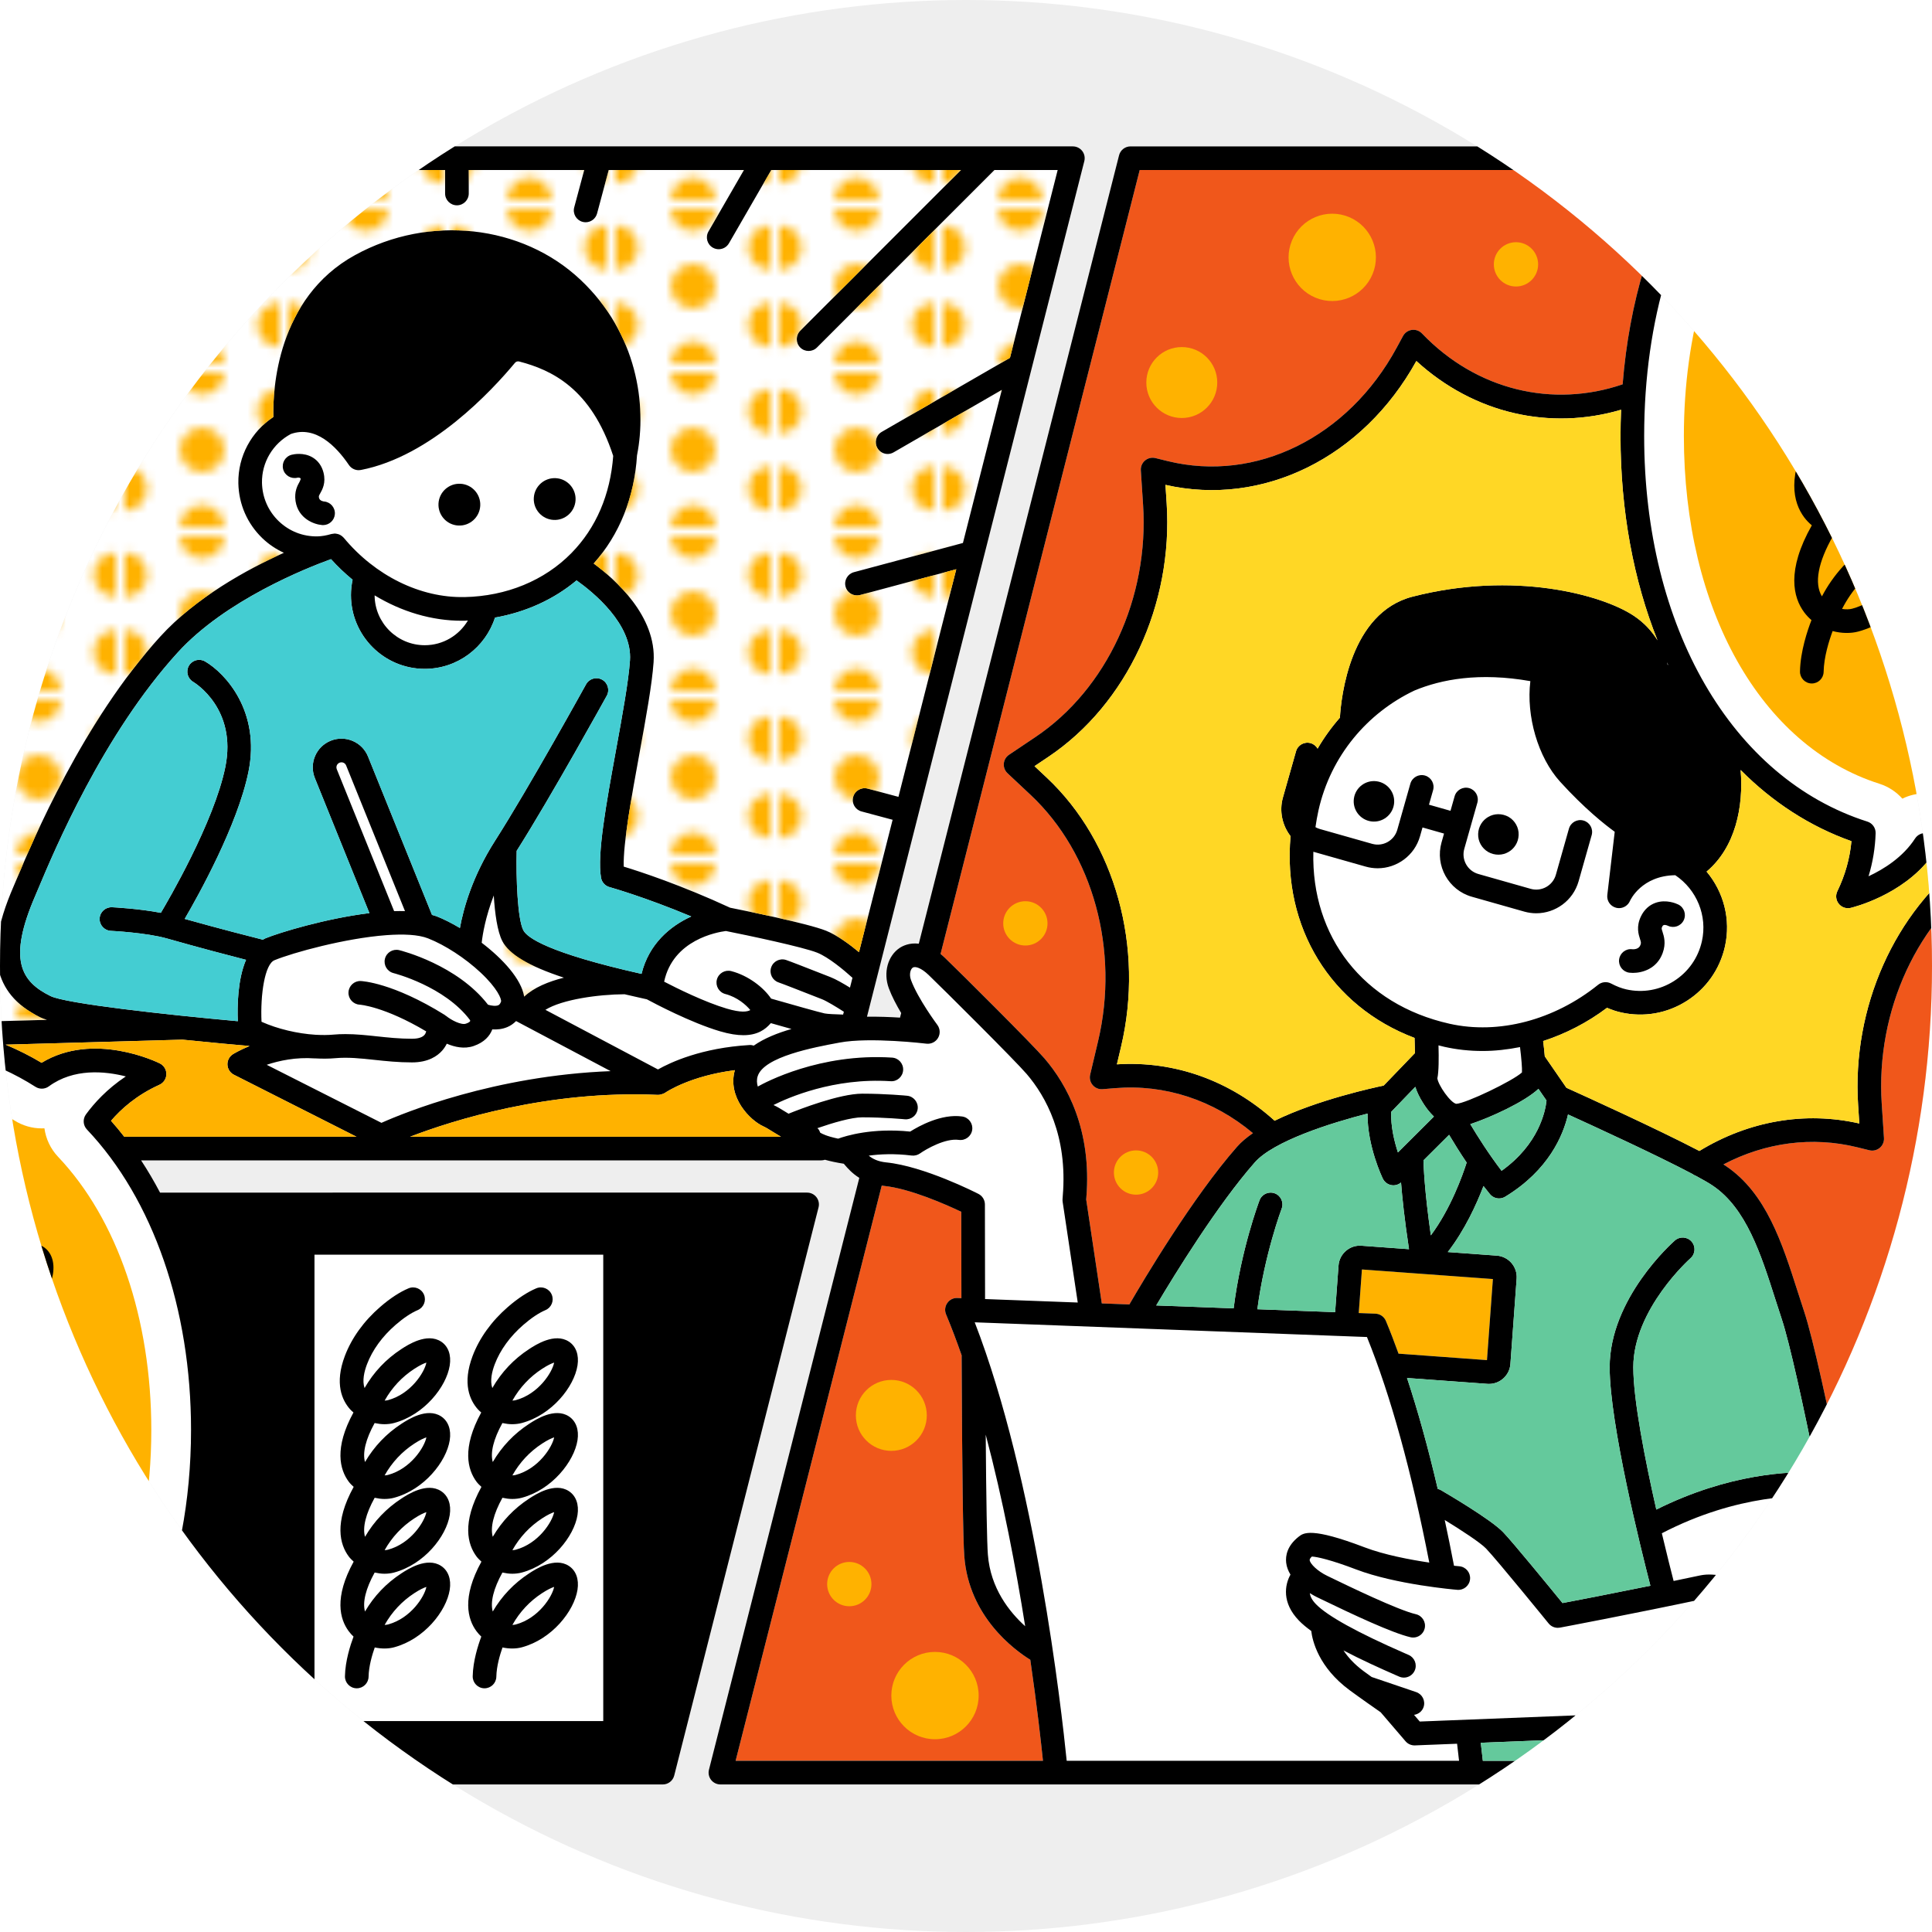 <?xml version="1.0" encoding="UTF-8"?>
<svg xmlns="http://www.w3.org/2000/svg" width="340" height="340" xmlns:xlink="http://www.w3.org/1999/xlink" viewBox="0 0 340 340">
  <defs>
    <style>
      .cls-1 {
        fill: url(#_新規パターンスウォッチ_1);
      }

      .cls-1, .cls-2, .cls-3, .cls-4, .cls-5, .cls-6, .cls-7, .cls-8, .cls-9, .cls-10 {
        stroke-width: 0px;
      }

      .cls-2 {
        fill: #eee;
      }

      .cls-11 {
        clip-path: url(#clippath);
      }

      .cls-3 {
        fill: none;
      }

      .cls-4 {
        fill: #44cdd2;
      }

      .cls-5 {
        fill: #000;
      }

      .cls-6 {
        fill: #64c99c;
      }

      .cls-7 {
        fill: #ffd725;
      }

      .cls-8 {
        fill: #f0571b;
      }

      .cls-9 {
        fill: #ffb200;
      }

      .cls-10 {
        fill: #fff;
      }
    </style>
    <clipPath id="clippath">
      <circle class="cls-3" cx="170" cy="170" r="170"/>
    </clipPath>
    <pattern id="_新規パターンスウォッチ_1" data-name="新規パターンスウォッチ 1" x="0" y="0" width="17.008" height="17.008" patternTransform="translate(-352.437 2801.549) scale(1.6)" patternUnits="userSpaceOnUse" viewBox="0 0 17.008 17.008">
      <g>
        <rect class="cls-3" y="0" width="17.008" height="17.008"/>
        <path class="cls-9" d="M17.008,15.193c1.346,0,2.436-1.091,2.436-2.437s-1.091-2.436-2.436-2.436-2.436,1.091-2.436,2.436,1.091,2.437,2.436,2.437Z"/>
        <path class="cls-9" d="M8.504,19.445c1.346,0,2.436-1.091,2.436-2.437s-1.091-2.436-2.436-2.436-2.436,1.091-2.436,2.436,1.091,2.437,2.436,2.437Z"/>
        <path class="cls-9" d="M0,15.193c1.346,0,2.436-1.091,2.436-2.437S1.345,10.32,0,10.32s-2.436,1.091-2.436,2.436S-1.346,15.193,0,15.193Z"/>
        <path class="cls-9" d="M17.008,6.689c1.346,0,2.436-1.091,2.436-2.437s-1.091-2.436-2.436-2.436-2.436,1.091-2.436,2.436,1.091,2.437,2.436,2.437Z"/>
        <path class="cls-9" d="M8.504,10.941c1.346,0,2.436-1.091,2.436-2.437s-1.091-2.436-2.436-2.436-2.436,1.091-2.436,2.436,1.091,2.437,2.436,2.437Z"/>
        <path class="cls-9" d="M0,6.689c1.346,0,2.436-1.091,2.436-2.437S1.345,1.816,0,1.816s-2.436,1.091-2.436,2.436S-1.346,6.689,0,6.689Z"/>
        <path class="cls-9" d="M8.504,2.436C9.85,2.436,10.94,1.346,10.94,0s-1.091-2.436-2.436-2.436S6.067-1.346,6.067,0s1.091,2.437,2.436,2.437Z"/>
      </g>
    </pattern>
  </defs>
  <g id="illust">
    <circle class="cls-2" cx="170" cy="170" r="170"/>
    <g class="cls-11">
      <g>
        <path class="cls-8" d="M200.57,29.922h96.308c-6.191,10.325-10.158,23.137-11.322,37.713-12.255,4.186-25.687,1.093-35.315-8.954-.458-.479-1.115-.713-1.778-.623-.659.088-1.234.486-1.552,1.069l-1.13,2.083c-8.545,15.754-24.741,23.761-40.309,19.93l-2.134-.525c-.641-.159-1.324-.001-1.833.425-.508.426-.783,1.069-.74,1.73l.395,6.035c1.072,16.401-6.365,32.458-18.947,40.907l-4.647,3.12c-.526.353-.863.926-.914,1.558-.051.632.188,1.252.651,1.686l4.059,3.808c11.007,10.325,15.669,27.343,11.878,43.356l-1.393,5.886c-.153.648.013,1.33.447,1.835.434.505,1.074.773,1.748.716l2.201-.181c8.75-.72,17.301,2.086,24.253,7.92-1.097.752-2.051,1.55-2.792,2.392-7.801,8.866-16.544,23.598-18.954,27.751l-4.854-.182c-.681-4.535-2.504-16.667-2.744-18.291.006-.076.015-.172.024-.287.999-12.012-3.448-19.966-7.356-24.523-2.125-2.477-14.625-14.923-17.518-17.703-.264-.254-.523-.481-.778-.69L200.57,29.922Z"/>
        <path class="cls-8" d="M129.456,309.873l25.716-101.234c.129.017.24.047.374.06,4.634.466,11.051,3.333,13.62,4.556.002,2.459.007,8.187.027,15.198l-.707-.027c-.734-.038-1.384.31-1.787.894-.405.584-.484,1.333-.209,1.987.967,2.31,1.881,4.742,2.755,7.245-.001.026-.015.049-.015.075.087,20.47.246,32.338.471,35.273.815,10.605,8.803,16.451,11.614,18.195,1.182,8.134,1.897,14.56,2.227,17.776h-54.084Z"/>
        <path class="cls-8" d="M360.258,264.632v45.241h-62.884l-.321-3.47c8.659.094,17.732.028,21.009-.562,5.834-1.05,12.531-4.787,11.301-16.627-.733-7.06-8.715-48.968-11.871-58.436-.389-1.165-.767-2.348-1.147-3.537-2.711-8.479-5.514-17.245-12.593-22.026-.138-.093-.294-.193-.456-.296,7.405-3.886,15.648-4.963,23.546-3.018l2.133.526c.648.159,1.327.001,1.834-.425s.783-1.069.739-1.73l-.395-6.035c-1.072-16.4,6.367-32.458,18.949-40.908l4.645-3.12c.196-.131.354-.3.492-.484,1.71-.378,3.382-.846,5.02-1.387v116.293Z"/>
        <rect class="cls-10" x="55.343" y="220.796" width="50.822" height="82.086"/>
        <path class="cls-10" d="M397.622,76.74c0-41.274-22.263-70.1-54.14-70.1s-54.138,28.826-54.138,70.1c0,33.627,15.42,60.259,39.284,67.849.886.281,1.478,1.117,1.45,2.046-.08,2.575-.498,5.11-1.247,7.577,2.678-1.248,6.064-3.358,8.19-6.648.42-.648,1.17-1.016,1.93-.943,1.706.15,3.147.22,4.531.22,31.877,0,54.14-28.827,54.14-70.102Z"/>
        <path class="cls-9" d="M343.482,139.851c17.212,0,27.9-9.509,33.836-17.486,8.585-11.535,13.313-27.739,13.313-45.624s-4.728-34.088-13.313-45.624c-5.936-7.977-16.624-17.485-33.836-17.485s-27.9,9.508-33.836,17.485c-8.584,11.535-13.312,27.739-13.312,45.624,0,30.521,13.507,54.538,34.414,61.187,1.597.508,2.973,1.429,4.031,2.619,1.226-.6,2.587-.924,3.987-.924.264,0,.53.012.797.035,1.498.132,2.744.193,3.919.193Z"/>
        <path class="cls-10" d="M-18.455,184.2c-30.66,0-52.073,27.735-52.073,67.448,0,24.968,9.062,46.668,24.278,58.226H9.341c15.216-11.558,24.278-33.259,24.278-58.226,0-21.324-6.677-40.597-18.32-52.876-.691-.729-.762-1.846-.171-2.657,1.423-1.951,3.683-4.462,7.018-6.683-3.691-.939-9.174-1.466-13.555,1.752-.694.508-1.627.538-2.349.077-7.347-4.685-15.656-7.061-24.697-7.061Z"/>
        <path class="cls-9" d="M-18.455,191.191c-16.441,0-26.654,9.086-32.325,16.709-8.226,11.054-12.756,26.591-12.756,43.748,0,21.777,7.332,40.665,19.745,51.235H6.882c12.414-10.57,19.745-29.458,19.745-51.235,0-19.553-5.978-37.072-16.402-48.066-1.348-1.423-2.156-3.187-2.405-5.017-.153.008-.307.012-.461.012-1.69,0-3.385-.472-4.876-1.423-6.207-3.957-13.252-5.963-20.939-5.963Z"/>
        <path class="cls-10" d="M294.639,302.218c-.022.002-.042-.009-.065-.007-.007.001-.012.005-.018.006-5.994-.085-11.948-.237-16.279-.377l-28.423,1.123-1.01-1.177c.75-.108,1.418-.6,1.678-1.366.369-1.087-.213-2.269-1.301-2.638l-7.832-2.659c-.495-.355-.976-.702-1.393-1.009-1.685-1.241-2.807-2.516-3.567-3.669,3.063,1.613,6.399,3.125,9.199,4.347l.594.259c.273.121.559.178.84.178.798,0,1.56-.463,1.903-1.24.465-1.051-.011-2.279-1.062-2.743l-.61-.267c-8.403-3.669-13.688-6.586-15.708-8.671-.732-.755-1.014-1.404-1.085-1.942.567.353,1.038.597,1.262.705l.738.357c5.635,2.729,12.515,5.956,15.727,6.697.158.037.315.054.469.054.947,0,1.803-.651,2.025-1.612.259-1.119-.439-2.236-1.558-2.494-3.168-.731-11.96-4.99-14.849-6.389l-.749-.362c-1.733-.834-3.018-2.13-3.087-2.771-.02-.193.189-.441.384-.626.889.027,3.462.613,7.789,2.265,6.982,2.664,17.369,3.555,17.807,3.592,1.161.09,2.151-.755,2.246-1.899.096-1.145-.755-2.151-1.899-2.246-.018-.002-.361-.031-.926-.09-.528-2.768-1.076-5.447-1.637-8.06,2.958,1.814,6.286,3.992,7.279,5.028,1.957,2.043,10.921,13.073,11.012,13.184.398.491.995.769,1.614.768.127,0,.256-.012.383-.035.121-.023,12.285-2.305,25.547-5.115,2.648-.562,8.329,2.144,11.282,3.981.978.611,2.259.309,2.864-.665.608-.975.311-2.257-.662-2.865-.926-.577-9.189-5.61-14.346-4.522-1.587.336-3.153.663-4.689.982-.435-1.689-1.201-4.712-2.074-8.398,13.434-6.977,24.896-6.727,28.12-6.476,2.32,11.82,4.318,23.046,4.655,26.292.753,7.252-1.683,10.985-7.901,12.103-3.141.565-12.957.607-22.684.47Z"/>
        <path class="cls-10" d="M249.898,147.17l.44-1.552,3.789,1.078-.441,1.556c-1.163,4.107,1.231,8.396,5.337,9.56l9.223,2.615c.703.198,1.411.294,2.108.294,3.376,0,6.487-2.227,7.452-5.631l2.301-8.116c.313-1.105-.328-2.255-1.433-2.568-1.11-.315-2.255.328-2.568,1.433l-2.301,8.116c-.539,1.901-2.524,3.005-4.424,2.469l-9.223-2.615c-1.9-.539-3.008-2.523-2.469-4.424l1.005-3.546c.001-.002.003-.004.003-.007.001-.002,0-.004.001-.006l1.292-4.556c.314-1.105-.328-2.255-1.433-2.568-1.108-.312-2.255.329-2.568,1.433l-.725,2.557-3.789-1.078.726-2.561c.314-1.105-.328-2.255-1.433-2.568-1.108-.312-2.255.329-2.568,1.433l-1.291,4.554c-0.0.001-.002.002-.002.004s0,.003-0.0.004l-1.008,3.554c-.54,1.901-2.52,3.01-4.424,2.469l-9.223-2.615c-.27-.077-.518-.189-.754-.319.142-.973.306-1.951.527-2.941,2.154-9.625,8.618-17.175,16.889-21.105,4.748-1.979,11.433-3.236,20.403-1.654-.751,6.131,1.33,13.398,5.243,17.705,4.285,4.717,7.875,7.551,9.604,8.804l-1.305,11.127c-.12,1.022.53,1.969,1.523,2.24.18.049.362.073.542.073.81,0,1.573-.479,1.912-1.25.083-.189,2.044-4.457,7.993-4.546,3.768,2.539,5.685,7.13,4.678,11.627-.651,2.912-2.395,5.396-4.909,6.995-2.512,1.597-5.494,2.119-8.394,1.471-.842-.189-1.698-.518-2.691-1.037-.73-.383-1.624-.293-2.268.224-7.729,6.229-17.498,8.795-26.139,6.861-15.237-3.41-24.371-15.385-23.978-30.271l9.212,2.612c.703.2,1.412.294,2.108.294,3.375,0,6.486-2.227,7.451-5.631Z"/>
        <path class="cls-10" d="M254.196,184.225c2.188.49,4.436.73,6.706.73,2.192-0,4.402-.25,6.597-.688.244,2.013.392,3.755.342,4.465-1.621,1.499-9.848,5.444-11.563,5.525-1.023-.18-3.191-3.304-3.328-4.492.256-1.15.263-3.559.199-5.799.348.088.693.181,1.047.26Z"/>
        <path class="cls-10" d="M131.929,183.909c-8.471.499-13.916,3.041-16.137,4.3l-19.814-10.496c2.983-1.849,9.354-2.714,13.929-2.743.896.21,1.821.421,2.779.634.472.105.844.188,1.154.26,1.339.723,7.741,4.112,12.878,5.628,1.642.485,2.987.684,4.101.684,2.523,0,3.859-1.02,4.769-2.048.028-.021.045-.05.073-.072,1.032.294,2.335.665,3.632,1.029-2.451.706-4.804,1.639-6.643,2.929-.227-.068-.465-.117-.72-.104Z"/>
        <path class="cls-10" d="M127.748,163.843c3.902.779,13.564,2.813,16.078,3.819,1.964.786,4.647,3.011,6.195,4.417l-.44,1.732c-1.139-.702-2.502-1.489-3.432-1.85l-1.512-.591c-2.942-1.154-5.639-2.207-6.304-2.427-1.095-.359-2.268.234-2.626,1.324-.36,1.091.233,2.267,1.323,2.627.613.202,4.176,1.598,6.09,2.349l1.523.596c.821.319,2.56,1.372,3.861,2.21l-.128.502c-1.352-.037-2.759-.104-3.244-.199-.761-.15-5.94-1.611-9.431-2.612-1.326-1.967-4.019-4.062-7.008-4.836-1.108-.287-2.246.381-2.535,1.491-.288,1.112.38,2.247,1.491,2.535,2.104.545,3.676,1.937,4.394,2.826-.546.312-1.625.488-4.147-.255-3.869-1.143-8.741-3.558-11.021-4.742,1.566-7.386,9.347-8.727,10.873-8.918Z"/>
        <path class="cls-10" d="M85.877,176.813c-5.412-7.01-15.198-9.496-15.623-9.6-1.116-.271-2.24.407-2.514,1.522-.275,1.115.406,2.241,1.52,2.518.091.022,9.008,2.302,13.473,8.287.01.074.011.146-.007.186-.034.073-.231.256-.731.424-.833.282-2.564-.61-3.483-1.359-.044-.037-.098-.054-.144-.087-.031-.022-.048-.056-.081-.077-9.166-5.712-14.591-5.971-14.816-5.979-1.13-.046-2.091.845-2.144,1.984-.052,1.14.834,2.109,1.973,2.173.043.002,4.291.295,11.71,4.704-.065.226-.157.455-.33.646-.488.537-1.45.65-2.171.65-2.227,0-4.243-.216-6.193-.426-1.867-.2-3.658-.392-5.521-.392-.711,0-1.433.027-2.173.094-.917.082-1.905.087-2.926.031,0,0-0,0-0,0-.052-.004-.102-.003-.154-.006-3.189-.197-6.704-1.027-9.521-2.29-.224-4.808.584-10.136,2.274-10.831,3.266-1.346,12.449-3.868,19.659-4.41.011 0.0.021.005.033.005.018,0,.036-.01.054-.011,2.951-.216,5.574-.106,7.3.572,2.981,1.169,6.521,3.473,9.239,6.015,2.966,2.773,3.71,4.676,3.596,5.112-.182.508-.403.603-.498.644-.452.194-1.223.077-1.799-.098Z"/>
        <path class="cls-10" d="M69.357,160.345l-10.09-24.972c-.119-.296-.048-.552.006-.679s.188-.357.486-.477c.296-.119.554-.048.68.005.127.054.356.188.476.485l10.357,25.633c-.623-.015-1.26-.017-1.915.004Z"/>
        <path class="cls-10" d="M55.396,186.26c.013.001.023-.005.036-.005,1.232.069,2.435.069,3.561-.032,2.271-.206,4.508.037,6.878.291,2.058.221,4.188.449,6.636.449,2.876,0,4.474-1.13,5.308-2.077.344-.391.609-.803.813-1.216,1.362.586,3.059.973,4.698.419,1.981-.669,2.844-1.85,3.22-2.722.03-.071.059-.141.085-.212.838.052,1.77-.035,2.66-.413.586-.248,1.091-.612,1.531-1.054l16.642,8.815c-20.416.788-36.33,7.313-40.334,9.1l-20.201-10.217c2.166-.726,5.123-1.371,8.466-1.127Z"/>
        <path class="cls-10" d="M144.33,199.319c-.056-.189-.139-.369-.248-.537-.063-.097-.161-.16-.238-.244,2.733-.947,6.007-1.909,7.893-1.909,3.921,0,7.456.341,7.491.345,1.158.106,2.162-.723,2.273-1.867.112-1.144-.724-2.161-1.867-2.273-.152-.015-3.765-.364-7.897-.364-3.996,0-11.091,2.764-12.968,3.526-.169-.104-.347-.211-.508-.311-.801-.498-1.494-.924-2.143-1.219,2.476-1.248,10.583-4.85,20.607-4.191,1.148.091,2.137-.794,2.21-1.941.074-1.146-.795-2.136-1.941-2.21-12.703-.823-22.374,4.379-23.635,5.093-.174-.579-.218-1.194-.023-1.816,1.084-3.446,9.982-5.101,14.259-5.896l.177-.034c5.335-.994,15.163.184,15.261.198.829.097,1.633-.301,2.051-1.022.418-.72.366-1.621-.133-2.288-.034-.045-3.424-4.603-4.632-7.886-.384-1.045-.066-1.944.313-2.191.412-.269,1.462.02,2.787,1.294,2.78,2.673,15.234,15.07,17.243,17.413,3.39,3.954,7.248,10.89,6.368,21.471-.043.52-.062.758-.02,1.055.069.483,1.862,12.422,2.656,17.709l-16.313-.612c-.026-9.48-.027-16.651-.027-16.652,0-.779-.436-1.493-1.13-1.849-.387-.199-9.556-4.877-16.234-5.547-1.466-.148-2.396-.629-3.078-1.188,1.955-.271,4.522-.399,7.552-.02.511.06,1.038-.069,1.461-.367,1.101-.778,4.482-2.721,6.838-2.387,1.14.158,2.191-.629,2.354-1.765.163-1.137-.628-2.191-1.765-2.354-3.617-.51-7.55,1.648-9.149,2.656-6.707-.691-11.352.761-12.681,1.249-2.019-.428-2.864-.865-3.163-1.066Z"/>
        <path class="cls-10" d="M173.468,252.467c3.052,11.502,5.327,23.514,6.947,33.725-2.769-2.498-6.114-6.684-6.568-12.608-.16-2.079-.288-9.303-.379-21.118Z"/>
        <path class="cls-10" d="M187.72,309.873c-.922-9.118-5.472-49.49-16.186-77.169l69.03,2.588c4.167,10.289,7.847,23.647,10.969,39.698-3.458-.517-7.952-1.373-11.398-2.688-9.387-3.583-10.749-2.522-11.563-1.887-2.073,1.616-2.356,3.382-2.227,4.579.083.773.374,1.472.757,2.112-1.016,1.819-1.543,4.958,1.499,8.096.578.597,1.314,1.206,2.158,1.818.209,1.729,1.28,6.393,6.774,10.44,1.782,1.314,4.638,3.308,5.447,3.872l4.375,5.102c.396.462.973.726,1.579.726.027,0,.055,0,.082-.002l7.41-.294c.131,1.101.244,2.099.346,3.01h-69.048Z"/>
        <path class="cls-10" d="M-11.747,180.041c-.186.005-.351.07-.522.121v-2.682l12.005-6.931c.748,3.309,2.883,6.296,7.345,8.487.296.145.697.292,1.18.438l-20.008.567ZM92.25,175.39c-.522-3.114-3.766-6.641-7.482-9.48.162-1.479.66-4.513,2.126-8.326.198,3.146.624,6.325,1.514,8.046,1.197,2.316,4.6,4.369,10.83,6.424-2.693.678-5.273,1.724-6.989,3.336ZM25.095,29.922l11.287,19.549c.385.667,1.084,1.041,1.803,1.041.353,0,.711-.09,1.038-.279.995-.575,1.336-1.847.762-2.841l-10.086-17.47h23.801l2.049,7.648c.249.93,1.09,1.542,2.008,1.542.178,0,.359-.023.54-.071,1.109-.298,1.768-1.438,1.471-2.547l-1.761-6.572h20.324v4.128c0,1.148.931,2.08,2.08,2.08s2.08-.931,2.08-2.08v-4.128h20.324l-1.761,6.572c-.297,1.109.362,2.25,1.471,2.547.18.048.362.071.54.071.918,0,1.758-.613,2.008-1.542l2.049-7.648h23.801l-6.244,10.815c-.574.995-.234,2.267.762,2.841.327.189.685.279,1.038.279.719,0,1.418-.373,1.803-1.041l7.445-12.895h33.392l-28.291,28.291c-.812.812-.812,2.13,0,2.942.406.406.939.609,1.471.609s1.065-.203,1.471-.609l31.233-31.233h11.132l-8.397,33.056-22.57,13.031c-.995.575-1.336,1.847-.762,2.841.385.667,1.084,1.041,1.803,1.041.353,0,.711-.09,1.038-.279l19.06-11.005-6.846,26.949-19.184,5.14c-1.109.298-1.768,1.438-1.471,2.547.249.93,1.09,1.542,2.008,1.542.178,0,.359-.023.54-.071l16.934-4.537-10.176,40.058-5.423-1.453c-1.112-.298-2.25.361-2.547,1.471-.297,1.109.362,2.25,1.471,2.547l5.475,1.467-5.918,23.295c-1.658-1.376-3.826-2.977-5.796-3.766-3.275-1.31-14.763-3.628-16.89-4.052-8.616-3.988-15.807-6.343-18.722-7.232-.123-4.063,1.402-12.428,2.765-19.9,1.138-6.239,2.213-12.132,2.492-16.086.57-8.098-6.793-14.59-10.543-17.353,4.539-5.101,7.159-11.6,7.626-19.051,1.758-8.803.062-21.46-9.957-30.893-10.306-9.704-26.606-11.491-39.64-4.348-13.805,7.567-14.505,23.803-14.405,28.505-3.831,2.551-6.248,6.896-6.152,11.67.074,3.677,1.572,7.105,4.218,9.653,1.127,1.085,2.411,1.939,3.79,2.573-6.513,2.948-15.478,7.864-21.735,14.727-13.619,14.934-22.409,35.851-25.298,42.725l-.544,1.284c-1.351,3.132-2.554,6.549-2.88,9.864l-11.766,6.793v-24.12l8.678-2.325c1.109-.298,1.768-1.438,1.471-2.547-.298-1.109-1.435-1.771-2.547-1.471l-7.602,2.037v-20.6H1.483c1.148,0,2.08-.931,2.08-2.08s-.931-2.08-2.08-2.08h-13.752v-20.6l7.602,2.037c.18.048.362.071.54.071.918,0,1.758-.613,2.008-1.542.297-1.109-.362-2.25-1.471-2.547l-8.678-2.325v-24.119l20.777,11.996c.327.189.685.279,1.038.279.719,0,1.418-.373,1.803-1.041.574-.995.234-2.266-.762-2.841l-22.857-13.197V31.834l29.321,29.321c.406.406.939.609,1.471.609s1.065-.203,1.471-.609c.812-.812.812-2.13,0-2.942L-8.297,29.922H25.095Z"/>
        <g>
          <path class="cls-10" d="M74.75,113.55c3.233,0,6.057-1.752,7.595-4.35-.185.007-.364.032-.55.036-.176.003-.352.005-.528.005-5.277,0-10.591-1.588-15.341-4.469.027,4.845,3.974,8.778,8.825,8.778Z"/>
          <path class="cls-10" d="M81.711,105.076c7.406-.149,14.104-2.903,18.86-7.754,4.342-4.429,6.843-10.293,7.345-17.093-3.881-11.904-10.871-15.143-16.55-16.618-.283-.073-.564.021-.749.244-4.044,4.872-14.78,16.459-27.098,18.846-.132.026-.264.037-.395.038-.68,0-1.329-.335-1.72-.912-2.28-3.355-5.892-6.981-10.217-5.458-3.13,1.674-5.155,4.962-5.082,8.605.052,2.568,1.097,4.962,2.944,6.74,1.846,1.776,4.272,2.728,6.828,2.676.739-.015,1.516-.147,2.446-.416.191-.055.385-.082.577-.082.043,0,.085.011.127.014.044.003.086.009.13.014.232.029.457.09.666.194.027.013.049.031.075.045.201.111.386.253.544.429.013.015.029.025.042.04.005.006.011.01.016.016,5.545,6.686,13.481,10.588,21.211,10.428ZM97.823,84.151c2.028.115,3.578,1.853,3.463,3.881-.116,2.028-1.853,3.578-3.881,3.463-2.028-.116-3.578-1.853-3.463-3.881.115-2.028,1.853-3.578,3.881-3.462ZM81.05,85.139c2.028.116,3.578,1.853,3.462,3.881-.115,2.028-1.853,3.578-3.881,3.463-2.028-.115-3.578-1.853-3.462-3.881.115-2.028,1.853-3.578,3.881-3.463ZM56.856,92.408c-.052,0-.103-.002-.155-.006-1.419-.104-4.224-1.122-4.69-4.226-.25-1.673.351-2.746.71-3.387q.223-.4.175-.596c-.125-.169-.473-.148-.534-.13-1.112.281-2.248-.381-2.535-1.493-.287-1.112.381-2.247,1.493-2.535.338-.087,2.104-.473,3.692.472.965.575,1.629,1.504,1.922,2.686.445,1.793-.198,2.941-.583,3.628-.253.452-.263.486-.226.739.095.63.873.694.88.695,1.146.084,2.006,1.081,1.922,2.227-.081,1.094-.993,1.927-2.072,1.928Z"/>
          <path class="cls-10" d="M232.023,142.63c-.222.99-.385,1.968-.527,2.941.235.131.484.243.754.319l9.223,2.615c1.904.541,3.884-.569,4.424-2.469l1.008-3.554c0-.001,0-.003 0-.004s.002-.002.002-.004l1.291-4.554c.312-1.105,1.46-1.746,2.568-1.433,1.105.313,1.748,1.463,1.433,2.568l-.726,2.561,3.789,1.078.725-2.557c.312-1.105,1.46-1.746,2.568-1.433,1.105.313,1.748,1.463,1.433,2.568l-1.292,4.556c-.001.002,0,.004-.001.006-.001.002-.003.004-.003.007l-1.005,3.546c-.538,1.901.57,3.885,2.469,4.424l9.223,2.615c1.9.536,3.885-.569,4.424-2.469l2.301-8.116c.313-1.105,1.458-1.748,2.568-1.433,1.105.313,1.747,1.462,1.433,2.568l-2.301,8.116c-.965,3.404-4.076,5.631-7.452,5.631-.697,0-1.405-.095-2.108-.294l-9.223-2.615c-4.106-1.164-6.5-5.453-5.337-9.56l.441-1.556-3.789-1.078-.44,1.552c-.965,3.404-4.076,5.631-7.451,5.631-.697,0-1.405-.095-2.108-.294l-9.212-2.612c-.393,14.886,8.741,26.862,23.978,30.271,8.642,1.933,18.411-.633,26.139-6.861.644-.517,1.537-.607,2.268-.224.994.519,1.849.848,2.691,1.037,2.9.648,5.882.126,8.394-1.471,2.514-1.599,4.258-4.083,4.909-6.995,1.007-4.498-.91-9.088-4.678-11.627-5.949.088-7.911,4.357-7.993,4.546-.34.771-1.102,1.25-1.912,1.25-.18,0-.362-.023-.542-.073-.993-.271-1.643-1.218-1.523-2.24l1.305-11.127c-1.73-1.253-5.319-4.087-9.604-8.804-3.912-4.307-5.994-11.574-5.243-17.705-8.97-1.582-15.655-.325-20.403,1.654-8.271,3.93-14.735,11.48-16.889,21.105ZM287.262,167.049c.235.019,1.141.041,1.43-.755.132-.362.102-.481-.081-1.05-.259-.81-.694-2.165.157-3.958.559-1.178,1.451-2.01,2.58-2.406,1.877-.66,3.655.131,3.994.294,1.033.503,1.462,1.748.959,2.781-.5,1.024-1.731,1.455-2.758.97-.784-.347-.942-.016-1.017.144-.145.306-.139.328.047.904.258.809.65,2.03.028,3.741-1.016,2.791-3.593,3.498-5.238,3.498-.229,0-.44-.014-.626-.037-1.139-.144-1.946-1.186-1.801-2.326.145-1.139,1.185-1.954,2.326-1.801Z"/>
          <circle class="cls-9" cx="234.454" cy="45.292" r="7.684" transform="translate(102.887 244.567) rotate(-67.5)"/>
          <circle class="cls-9" cx="340.982" cy="219.685" r="7.684" transform="translate(7.531 450.641) rotate(-67.5)"/>
          <circle class="cls-9" cx="164.543" cy="298.393" r="7.684"/>
          <circle class="cls-9" cx="156.859" cy="249.085" r="6.242"/>
          <circle class="cls-9" cx="343.483" cy="297.036" r="6.242"/>
          <circle class="cls-9" cx="207.975" cy="67.32" r="6.242"/>
          <path class="cls-9" d="M266.788,50.421c2.153,0,3.898-1.745,3.898-3.898s-1.745-3.898-3.898-3.898-3.898,1.745-3.898,3.898,1.745,3.898,3.898,3.898Z"/>
          <path class="cls-9" d="M331.482,243.696c-2.153,0-3.898,1.745-3.898,3.898s1.745,3.898,3.898,3.898,3.898-1.745,3.898-3.898-1.745-3.898-3.898-3.898Z"/>
          <path class="cls-9" d="M199.926,210.244c2.153,0,3.898-1.745,3.898-3.898s-1.745-3.898-3.898-3.898-3.898,1.745-3.898,3.898,1.745,3.898,3.898,3.898Z"/>
          <path class="cls-9" d="M180.448,158.6c-2.153,0-3.898,1.745-3.898,3.898s1.745,3.898,3.898,3.898,3.898-1.745,3.898-3.898-1.745-3.898-3.898-3.898Z"/>
          <path class="cls-9" d="M149.462,274.878c-2.153,0-3.898,1.745-3.898,3.898s1.745,3.898,3.898,3.898,3.898-1.745,3.898-3.898-1.745-3.898-3.898-3.898Z"/>
          <path class="cls-10" d="M187.03,210.458c.88-10.581-2.977-17.516-6.368-21.471-2.009-2.343-14.463-14.739-17.243-17.413-1.325-1.273-2.375-1.562-2.787-1.294-.379.247-.698,1.145-.313,2.191,1.208,3.283,4.597,7.841,4.632,7.886.498.667.551,1.568.133,2.288-.418.72-1.222,1.119-2.051,1.022-.098-.013-9.926-1.191-15.261-.198l-.177.034c-4.276.795-13.174,2.45-14.259,5.896-.196.622-.152,1.237.023,1.816,1.261-.714,10.932-5.915,23.635-5.093,1.146.074,2.015,1.064,1.941,2.21-.073,1.147-1.062,2.032-2.21,1.941-10.024-.659-18.131,2.943-20.607,4.191.649.295,1.342.721,2.143,1.219.161.1.339.207.508.311,1.878-.761,8.972-3.526,12.968-3.526,4.133,0,7.746.349,7.897.364,1.143.113,1.979,1.13,1.867,2.273-.112,1.144-1.116,1.973-2.273,1.867-.035-.004-3.57-.345-7.491-.345-1.886,0-5.16.962-7.893,1.909.077.084.175.147.238.244.109.168.192.348.248.537.299.201,1.144.638,3.163,1.066,1.329-.488,5.974-1.94,12.681-1.249,1.599-1.008,5.532-3.166,9.149-2.656,1.137.163,1.927,1.216,1.765,2.354-.163,1.136-1.214,1.923-2.354,1.765-2.356-.334-5.737,1.609-6.838,2.387-.423.298-.95.427-1.461.367-3.03-.379-5.597-.251-7.552.02.682.56,1.612,1.041,3.078,1.188,6.679.67,15.848,5.348,16.234,5.547.694.356,1.13,1.07,1.13,1.849,0,.002.001,7.172.027,16.652l16.313.612c-.794-5.287-2.587-17.226-2.656-17.709-.042-.297-.023-.534.02-1.055Z"/>
          <path class="cls-9" d="M239.679,223.405l23.046,1.685-1.044,14.269-15.498-1.133c-.021-.002-.038.008-.059.007-.729-2.007-1.469-3.954-2.23-5.772-.313-.748-1.031-1.245-1.841-1.276l-2.937-.11.561-7.671Z"/>
          <g>
            <path class="cls-5" d="M80.632,92.482c2.028.115,3.765-1.435,3.881-3.463.116-2.028-1.435-3.765-3.462-3.881-2.028-.115-3.765,1.435-3.881,3.463-.115,2.028,1.435,3.765,3.462,3.881Z"/>
            <path class="cls-5" d="M97.405,91.495c2.028.115,3.765-1.435,3.881-3.463.115-2.028-1.435-3.765-3.463-3.881-2.028-.115-3.765,1.435-3.881,3.462-.115,2.028,1.435,3.765,3.463,3.881Z"/>
            <path class="cls-5" d="M52.362,84.062c.062-.018.409-.039.534.13q.048.196-.175.596c-.359.641-.96,1.715-.71,3.387.466,3.104,3.271,4.122,4.69,4.226.052.004.103.006.155.006,1.079-.001,1.991-.834,2.072-1.928.084-1.145-.776-2.142-1.922-2.227-.008-.001-.786-.065-.88-.695-.037-.253-.027-.287.226-.739.384-.687,1.027-1.835.583-3.628-.293-1.182-.957-2.111-1.922-2.686-1.588-.945-3.354-.559-3.692-.472-1.112.288-1.78,1.423-1.493,2.535.287,1.112,1.423,1.774,2.535,1.493Z"/>
            <path class="cls-5" d="M265.063,143.553c-2.534-1.011-5.172.962-4.918,3.679.12,1.277.986,2.435,2.177,2.91,2.534,1.011,5.172-.962,4.918-3.679-.12-1.277-.986-2.435-2.177-2.91Z"/>
            <path class="cls-5" d="M242.3,137.496c-1.948-.281-3.754,1.071-4.035,3.018-.281,1.948,1.071,3.754,3.018,4.035,1.948.281,3.754-1.071,4.035-3.018.281-1.948-1.071-3.754-3.018-4.035Z"/>
            <path class="cls-5" d="M286.738,171.176c.186.023.397.037.626.037,1.645,0,4.223-.706,5.238-3.498.622-1.711.23-2.933-.028-3.741-.186-.576-.192-.598-.047-.904.075-.159.233-.491,1.017-.144,1.026.485,2.258.054,2.758-.97.503-1.033.073-2.278-.959-2.781-.339-.164-2.117-.955-3.994-.294-1.13.396-2.022,1.228-2.58,2.406-.851,1.793-.416,3.147-.157,3.958.183.569.213.688.081,1.05-.288.795-1.194.773-1.43.755-1.141-.153-2.18.662-2.326,1.801-.145,1.14.662,2.181,1.801,2.326Z"/>
            <path class="cls-5" d="M325.053,61.243c.716,0,1.389-.084,1.983-.243,6.503-1.747,11.312-7.8,12.039-12.406.334-2.125-.281-3.867-1.69-4.78-1.922-1.245-4.612-.702-8.234,1.655-3.662,2.384-6.54,5.561-8.584,9.47-1.325-1.935-.734-4.682.036-6.715,1.244-3.282,3.517-6.415,6.573-9.06,1.839-1.592,3.545-2.725,5.07-3.369,1.058-.447,1.553-1.666,1.106-2.725-.445-1.057-1.665-1.558-2.725-1.108-1.927.813-4.005,2.178-6.173,4.056-3.578,3.095-6.254,6.806-7.742,10.731-2.248,5.933-.637,9.48,1.109,11.411.308.339.652.627,1.002.907-4.484,7.956-3.242,12.675-1.317,15.265.397.535.855.995,1.342,1.405-4.511,7.981-3.27,12.712-1.342,15.306.397.534.855.995,1.342,1.406-4.511,7.982-3.269,12.713-1.342,15.307.383.515.814.971,1.281,1.371-.678,1.743-1.955,5.476-2.02,9.034-.022,1.148.892,2.097,2.041,2.118h.039c1.131,0,2.059-.905,2.08-2.041.048-2.633.97-5.533,1.583-7.183,1.6.426,3.223.434,4.528.081,6.503-1.747,11.31-7.799,12.037-12.405.334-2.125-.281-3.867-1.69-4.78-1.923-1.246-4.614-.702-8.232,1.655-3.642,2.371-6.508,5.524-8.525,9.344-1.389-2.284-.686-6.015,1.952-10.621.824.212,1.651.347,2.437.347.72,0,1.406-.086,2.022-.252,6.503-1.747,11.31-7.799,12.037-12.405.334-2.125-.281-3.868-1.69-4.781-1.923-1.245-4.614-.702-8.232,1.655-3.626,2.36-6.481,5.496-8.521,9.35-1.394-2.283-.691-6.017,1.949-10.627.823.213,1.65.347,2.436.347.72,0,1.406-.086,2.022-.252,6.503-1.747,11.31-7.799,12.037-12.405.334-2.125-.281-3.867-1.69-4.78-1.923-1.246-4.614-.702-8.232,1.655-3.626,2.36-6.481,5.496-8.521,9.35-1.394-2.285-.69-6.021,1.952-10.633.842.211,1.683.344,2.472.344ZM331.418,99.093c2.081-1.355,3.169-1.583,3.583-1.612.025.385-.062,1.264-.728,2.626-1.239,2.537-4.161,5.897-8.315,7.013-.476.128-1.109.15-1.787.043,1.722-3.347,4.151-6.054,7.248-8.071ZM331.418,48.956c2.083-1.355,3.169-1.583,3.584-1.612.025.386-.062,1.264-.728,2.626-1.239,2.537-4.162,5.897-8.317,7.014-.461.122-1.098.144-1.784.04,1.72-3.345,4.15-6.052,7.245-8.068ZM331.418,82.38c2.081-1.355,3.169-1.583,3.583-1.612.025.385-.062,1.264-.727,2.626-1.241,2.537-4.162,5.897-8.317,7.014-.476.129-1.111.151-1.787.042,1.722-3.347,4.151-6.054,7.248-8.071ZM331.418,65.668c2.081-1.355,3.169-1.583,3.583-1.612.025.385-.062,1.264-.728,2.626-1.239,2.537-4.161,5.897-8.315,7.013-.476.128-1.108.15-1.786.043,1.72-3.347,4.15-6.054,7.247-8.071Z"/>
            <path class="cls-5" d="M-4.7,236.848c.716,0,1.389-.084,1.983-.243,6.503-1.747,11.311-7.8,12.037-12.407.335-2.124-.281-3.866-1.69-4.779-1.919-1.244-4.613-.703-8.232,1.655-3.662,2.384-6.54,5.56-8.585,9.469-1.325-1.934-.735-4.681.036-6.714,1.243-3.282,3.516-6.415,6.573-9.06,1.841-1.592,3.546-2.726,5.069-3.369,1.058-.447,1.554-1.667,1.107-2.726-.446-1.057-1.663-1.55-2.726-1.107-1.925.813-4.001,2.177-6.172,4.056-3.577,3.096-6.254,6.807-7.742,10.732-2.248,5.932-.637,9.479,1.11,11.41.307.339.652.627,1.002.907-4.484,7.957-3.243,12.675-1.317,15.265.397.534.854.995,1.342,1.406-4.512,7.981-3.271,12.713-1.342,15.307.397.534.854.994,1.342,1.405-4.512,7.982-3.271,12.713-1.342,15.307.382.515.814.971,1.281,1.371-.679,1.743-1.955,5.476-2.021,9.034-.021,1.148.893,2.097,2.041,2.118h.039c1.13,0,2.058-.905,2.079-2.041.048-2.633.97-5.533,1.583-7.183,1.601.426,3.221.434,4.529.081,6.502-1.747,11.31-7.8,12.035-12.406.335-2.125-.281-3.867-1.69-4.78-1.92-1.242-4.612-.702-8.231,1.655-3.642,2.37-6.507,5.524-8.525,9.345-1.389-2.284-.685-6.016,1.952-10.621.824.213,1.651.347,2.437.347.72,0,1.406-.086,2.023-.252,6.502-1.747,11.31-7.8,12.035-12.406.335-2.125-.281-3.867-1.69-4.78-1.92-1.244-4.612-.703-8.231,1.655-3.626,2.359-6.481,5.495-8.522,9.351-1.394-2.284-.691-6.018,1.949-10.628.824.213,1.65.347,2.437.347.72,0,1.406-.086,2.023-.252,6.502-1.747,11.31-7.8,12.035-12.406.335-2.125-.281-3.867-1.69-4.78-1.92-1.242-4.612-.702-8.231,1.655-3.625,2.359-6.481,5.496-8.522,9.35-1.394-2.284-.691-6.02,1.952-10.633.842.212,1.684.344,2.474.344ZM1.666,274.696c2.08-1.354,3.166-1.583,3.581-1.612.026.385-.062,1.264-.728,2.626-1.239,2.537-4.161,5.897-8.316,7.013-.474.128-1.107.15-1.786.043,1.723-3.348,4.152-6.055,7.249-8.071ZM1.665,224.559c2.081-1.355,3.168-1.583,3.583-1.612.026.386-.062,1.265-.727,2.627-1.24,2.537-4.162,5.897-8.317,7.014-.461.123-1.094.145-1.785.039,1.722-3.346,4.151-6.052,7.247-8.068ZM1.665,257.984c2.08-1.354,3.167-1.583,3.582-1.612.026.386-.062,1.264-.727,2.626-1.24,2.538-4.162,5.897-8.317,7.014-.474.128-1.109.151-1.786.043,1.722-3.348,4.151-6.055,7.248-8.072ZM1.666,241.272c2.08-1.354,3.166-1.583,3.581-1.612.026.385-.062,1.264-.728,2.626-1.239,2.537-4.161,5.897-8.316,7.013-.474.129-1.107.152-1.786.043,1.723-3.348,4.152-6.055,7.249-8.071Z"/>
            <path class="cls-5" d="M90.117,250.637c.613,0,1.194-.073,1.714-.212,5.291-1.421,9.207-6.363,9.8-10.126.292-1.853-.264-3.386-1.527-4.204-2.483-1.61-5.856.583-6.964,1.304-2.712,1.765-4.889,4.069-6.501,6.875-.442-1.298-.052-2.92.425-4.178.954-2.517,2.701-4.922,5.052-6.957,1.392-1.206,2.731-2.098,3.872-2.579,1.058-.446,1.555-1.665,1.109-2.724-.446-1.058-1.668-1.556-2.724-1.109-1.561.658-3.236,1.757-4.979,3.266-2.871,2.484-5.022,5.468-6.22,8.627-1.849,4.88-.498,7.825.96,9.438.172.191.367.348.555.516-3.437,6.282-2.399,10.074-.831,12.184.256.345.562.626.866.909-3.481,6.323-2.439,10.132-.866,12.249.256.345.562.626.865.909-3.481,6.323-2.439,10.132-.865,12.25.256.344.539.658.842.941-.562,1.497-1.462,4.297-1.512,6.979-.021,1.148.893,2.097,2.041,2.118h.039c1.131,0,2.058-.906,2.079-2.041.034-1.829.623-3.837,1.086-5.146,1.21.259,2.411.239,3.398-.027,5.29-1.421,9.206-6.362,9.799-10.125.291-1.853-.265-3.386-1.528-4.204-2.482-1.61-5.854.582-6.962,1.303-2.679,1.743-4.835,4.012-6.423,6.728-.46-1.633.134-4.033,1.701-6.86.582.126,1.163.211,1.719.211.604,0,1.178-.072,1.694-.211,5.29-1.421,9.206-6.362,9.799-10.125.291-1.854-.265-3.386-1.528-4.205-2.482-1.612-5.854.583-6.962,1.304-2.667,1.735-4.816,3.993-6.421,6.736-.464-1.632.129-4.036,1.7-6.868.582.126,1.163.211,1.718.211.604,0,1.178-.072,1.694-.211,5.29-1.421,9.206-6.362,9.799-10.125.291-1.854-.265-3.386-1.528-4.205-2.482-1.609-5.854.583-6.962,1.304-2.667,1.735-4.816,3.993-6.421,6.736-.464-1.631.128-4.031,1.694-6.86.579.122,1.155.203,1.704.203ZM95.408,240.884c1.01-.657,1.692-.956,2.113-1.091-.331,1.711-2.739,5.532-6.77,6.614-.162.043-.359.067-.578.07,1.296-2.296,3.049-4.17,5.235-5.593ZM95.408,280.36c1.01-.657,1.691-.955,2.112-1.091-.331,1.71-2.738,5.531-6.769,6.614-.169.045-.366.071-.581.076,1.296-2.298,3.051-4.175,5.238-5.599ZM95.409,267.202c1.009-.657,1.69-.955,2.112-1.091-.331,1.71-2.738,5.531-6.768,6.614-.17.045-.366.071-.582.076,1.296-2.298,3.05-4.175,5.239-5.599ZM95.409,254.043c1.009-.657,1.69-.955,2.112-1.091-.331,1.71-2.738,5.531-6.768,6.614-.169.045-.366.071-.582.076,1.296-2.298,3.051-4.175,5.239-5.599Z"/>
            <path class="cls-5" d="M67.633,250.637c.613,0,1.194-.073,1.714-.212,5.291-1.421,9.207-6.363,9.8-10.126.292-1.853-.264-3.386-1.527-4.204-2.483-1.61-5.856.583-6.964,1.304-2.712,1.765-4.889,4.069-6.5,6.875-.442-1.298-.052-2.92.425-4.179.952-2.515,2.699-4.921,5.052-6.956,1.392-1.206,2.731-2.098,3.872-2.579,1.058-.446,1.555-1.665,1.109-2.724-.446-1.058-1.668-1.556-2.724-1.109-1.561.658-3.236,1.757-4.979,3.266-2.873,2.485-5.023,5.468-6.22,8.627-1.849,4.88-.499,7.825.959,9.438.173.19.367.348.555.516-3.437,6.282-2.4,10.073-.831,12.183.256.346.562.626.866.909-3.481,6.323-2.44,10.132-.866,12.249.256.345.562.626.865.909-3.482,6.323-2.44,10.132-.865,12.251.257.344.539.658.843.941-.562,1.496-1.462,4.296-1.512,6.979-.021,1.148.893,2.097,2.041,2.118h.039c1.131,0,2.058-.906,2.079-2.041.034-1.829.623-3.837,1.086-5.146,1.209.259,2.41.239,3.397-.027,5.29-1.421,9.206-6.362,9.799-10.125.292-1.853-.265-3.386-1.527-4.204-2.485-1.611-5.855.582-6.963,1.303-2.679,1.744-4.836,4.013-6.422,6.728-.46-1.633.134-4.033,1.701-6.86.582.126,1.162.211,1.718.211.604,0,1.178-.072,1.694-.211,5.291-1.421,9.206-6.363,9.799-10.125.292-1.854-.265-3.386-1.527-4.205-2.485-1.609-5.856.584-6.963,1.304-2.668,1.736-4.817,3.993-6.42,6.736-.464-1.632.129-4.036,1.699-6.868.582.126,1.162.211,1.718.211.604,0,1.178-.072,1.694-.211,5.291-1.421,9.206-6.363,9.799-10.125.292-1.854-.265-3.386-1.527-4.205-2.485-1.611-5.856.584-6.963,1.304-2.667,1.736-4.816,3.994-6.42,6.736-.464-1.631.128-4.031,1.694-6.86.579.121,1.154.203,1.703.203ZM72.925,240.884c1.01-.657,1.692-.956,2.113-1.091-.331,1.711-2.739,5.532-6.77,6.614-.162.043-.359.067-.577.07,1.295-2.295,3.048-4.17,5.234-5.593ZM72.925,280.36c1.01-.657,1.691-.955,2.112-1.091-.331,1.71-2.738,5.531-6.769,6.614-.169.045-.366.071-.581.076,1.296-2.298,3.05-4.174,5.238-5.599ZM72.925,267.202c1.01-.657,1.691-.955,2.112-1.091-.331,1.71-2.738,5.531-6.769,6.614-.168.045-.366.071-.581.076,1.295-2.298,3.05-4.174,5.238-5.599ZM72.925,254.043c1.01-.657,1.691-.955,2.112-1.091-.331,1.71-2.738,5.531-6.769,6.614-.168.045-.366.071-.581.076,1.296-2.298,3.05-4.174,5.238-5.599Z"/>
            <path class="cls-5" d="M343.482,2.481c-18.247,0-33.568,8.63-43.918,23.282h-100.612c-.952,0-1.782.645-2.015,1.568l-35.244,138.745c-1.664-.209-2.854.409-3.335.722-2.129,1.391-2.945,4.38-1.942,7.109.521,1.417,1.341,2.962,2.177,4.372l-.205.806c-1.77-.111-3.798-.188-5.814-.161L190.822,28.354c.159-.622.02-1.282-.373-1.789-.395-.506-1-.802-1.642-.802H-14.349c-1.148,0-2.08.931-2.08,2.08v152.262c-.674-.025-1.345-.064-2.026-.064-33.109,0-56.232,29.445-56.232,71.607,0,26.578,9.911,49.748,26.511,61.98.357.264.79.406,1.234.406H116.636c.952,0,1.782-.645,2.015-1.568l25.4-99.995c.159-.622.02-1.282-.373-1.789-.395-.506-1-.802-1.642-.802H28.167c-1.036-1.97-2.148-3.864-3.337-5.675h119.705c.223,0,.437-.042.64-.108.96.268,2.052.503,3.322.702.044.052.09.108.14.166.535.628,1.337,1.543,2.587,2.321l-26.458,104.155c-.159.623-.02,1.283.373,1.79.395.506,1,.802,1.642.802h59.044c.002,0,.003.001.004.001.006,0,.011-.001.017-.001h109.623c.002,0,.003.001.004.001.005,0,.011-.001.016-.001h66.848c1.148,0,2.08-.931,2.08-2.08v-165.172c22.747-9.802,37.364-35.901,37.364-70.041,0-43.723-23.974-74.259-58.299-74.259ZM200.57,29.922h96.308c-6.191,10.325-10.158,23.137-11.322,37.713-12.255,4.186-25.687,1.093-35.315-8.954-.458-.479-1.115-.713-1.778-.623-.659.088-1.234.486-1.552,1.069l-1.13,2.083c-8.545,15.754-24.741,23.761-40.309,19.93l-2.134-.525c-.641-.159-1.324-.001-1.833.425-.508.426-.783,1.069-.74,1.73l.395,6.035c1.072,16.401-6.365,32.458-18.947,40.907l-4.647,3.12c-.526.353-.863.926-.914,1.558-.051.632.188,1.252.651,1.686l4.059,3.808c11.007,10.325,15.669,27.343,11.878,43.356l-1.393,5.886c-.153.648.013,1.33.447,1.835.434.505,1.074.773,1.748.716l2.201-.181c8.75-.72,17.301,2.086,24.253,7.92-1.097.752-2.051,1.55-2.792,2.392-7.801,8.866-16.544,23.598-18.954,27.751l-4.854-.182c-.681-4.535-2.504-16.667-2.744-18.291.006-.076.015-.172.024-.287.999-12.012-3.448-19.966-7.356-24.523-2.125-2.477-14.625-14.923-17.518-17.703-.264-.254-.523-.481-.778-.69L200.57,29.922ZM294.828,154.024c3.768,2.539,5.685,7.13,4.678,11.627-.651,2.912-2.395,5.396-4.909,6.995-2.512,1.597-5.494,2.119-8.394,1.471-.842-.189-1.698-.518-2.691-1.037-.73-.383-1.624-.293-2.268.224-7.729,6.229-17.498,8.795-26.139,6.861-15.237-3.41-24.371-15.385-23.978-30.271l9.212,2.612c.703.2,1.412.294,2.108.294,3.375,0,6.486-2.227,7.451-5.631l.44-1.552,3.789,1.078-.441,1.556c-1.163,4.107,1.231,8.396,5.337,9.56l9.223,2.615c.703.198,1.411.294,2.108.294,3.376,0,6.487-2.227,7.452-5.631l2.301-8.116c.313-1.105-.328-2.255-1.433-2.568-1.11-.315-2.255.328-2.568,1.433l-2.301,8.116c-.539,1.901-2.524,3.005-4.424,2.469l-9.223-2.615c-1.9-.539-3.008-2.523-2.469-4.424l1.005-3.546c.001-.002.003-.004.003-.007.001-.002,0-.004.001-.006l1.292-4.556c.314-1.105-.328-2.255-1.433-2.568-1.108-.312-2.255.329-2.568,1.433l-.725,2.557-3.789-1.078.726-2.561c.314-1.105-.328-2.255-1.433-2.568-1.108-.312-2.255.329-2.568,1.433l-1.291,4.554c-0.0.001-.002.002-.002.004s0,.003-0.0.004l-1.008,3.554c-.54,1.901-2.52,3.01-4.424,2.469l-9.223-2.615c-.27-.077-.518-.189-.754-.319.142-.973.306-1.951.527-2.941,2.154-9.625,8.618-17.175,16.889-21.105,4.748-1.979,11.433-3.236,20.403-1.654-.751,6.131,1.33,13.398,5.243,17.705,4.285,4.717,7.875,7.551,9.604,8.804l-1.305,11.127c-.12,1.022.53,1.969,1.523,2.24.18.049.362.073.542.073.81,0,1.573-.479,1.912-1.25.083-.189,2.044-4.457,7.993-4.546ZM293.357,116.538c.075.162.147.328.223.489-.033-.017-.077-.042-.11-.058-.029-.129-.075-.287-.113-.432ZM300.33,153.387c5.076-4.259,6.537-11.437,5.992-17.879,5.601,5.636,12.158,9.924,19.502,12.528-.28,3.028-1.111,5.983-2.481,8.807-.35.723-.253,1.582.248,2.208.4.499,1,.78,1.623.779.159,0,.319-.018.478-.056.386-.091,9.068-2.21,14.096-8.912,1.33.095,2.525.14,3.692.14.964,0,1.917-.032,2.864-.08-12.907,9.489-20.47,26.373-19.344,43.589l.209,3.205c-9.548-2.176-19.47-.459-28.151,4.837-7.658-3.996-20.576-9.849-23.394-11.119l-3.807-5.527c-.071-.857-.172-1.766-.291-2.7,3.945-1.28,7.767-3.235,11.243-5.851.852.369,1.66.636,2.483.82,3.986.891,8.086.175,11.535-2.02,3.45-2.194,5.842-5.603,6.736-9.596,1.064-4.753-.229-9.601-3.235-13.173ZM297.69,218.493c-.759-.863-2.07-.948-2.934-.192-.469.411-11.482,10.205-11.482,22.314,0,9.962,5.529,32.104,7.169,38.449-7.127,1.449-13.023,2.583-15.466,3.047-2.269-2.783-8.716-10.663-10.453-12.476-2.18-2.275-10.131-6.922-11.03-7.443-.15-.087-.312-.114-.471-.16-1.676-7.173-3.481-13.702-5.412-19.531l14.151,1.034c.093.007.184.01.277.01,1.958,0,3.619-1.518,3.765-3.501l1.099-15.034c.152-2.076-1.415-3.889-3.491-4.041l-8.629-.631c3.005-3.882,5.073-8.434,6.286-11.616.371.481.749.958,1.133,1.424.408.496,1.003.759,1.607.759.371,0,.745-.099,1.081-.304,7.68-4.676,10.214-10.843,11.053-14.476,4.887,2.223,15.745,7.218,21.901,10.479.184.142.386.249.601.322,1.266.682,2.302,1.278,2.979,1.736,5.884,3.975,8.464,12.043,10.959,19.847.386,1.205.769,2.405,1.162,3.586,1.395,4.183,3.869,15.473,6.187,27.031-4.627-.223-15.482.154-28.248,6.533-1.966-8.689-4.05-19.258-4.05-25.044,0-10.207,9.966-19.098,10.068-19.187.861-.759.945-2.072.189-2.934ZM224.344,210.014c-1.076-.407-2.276.133-2.682,1.206-.141.369-3.257,8.67-4.564,19.03l-13.623-.511c3.317-5.582,10.803-17.737,17.352-25.18,3.305-3.755,13.427-6.957,19.835-8.585-.052,5.72,2.576,11.206,2.696,11.454.294.605.861,1.03,1.523,1.141.607.103,1.212-.078,1.676-.468.205,2.613.609,6.502,1.403,11.738l-8.36-.611c-1.004-.077-1.98.248-2.744.908-.763.659-1.225,1.577-1.298,2.583l-.6,8.2-13.685-.513c1.278-9.703,4.246-17.626,4.278-17.711.406-1.074-.134-2.275-1.208-2.682ZM253.149,183.965c.348.088.693.181,1.047.26,2.188.49,4.436.73,6.706.73,2.192-0,4.402-.25,6.597-.688.244,2.013.392,3.755.342,4.465-1.621,1.499-9.848,5.444-11.563,5.525-1.023-.18-3.191-3.304-3.328-4.492.256-1.15.263-3.559.199-5.799ZM270.74,191.616l1.421,2.062c-.198,1.87-1.341,7.677-7.907,12.364-2.247-2.933-4.237-6.087-5.508-8.21,3.555-1.171,9.552-3.91,11.995-6.215ZM255.017,199.709c.776,1.305,1.84,3.031,3.09,4.889-.707,2.214-2.793,8.102-6.301,12.806-1.139-7.978-1.281-12.346-1.299-13.204l4.51-4.491ZM246.011,202.806c-.628-1.914-1.276-4.559-1.187-7.133.613-.641,1.662-1.737,2.589-2.691.566-.583,1.125-1.162,1.658-1.715.594,1.93,1.979,3.759,2.199,4.039.31.393.673.803,1.073,1.194l-6.333,6.306ZM239.679,223.405l23.046,1.685-1.044,14.269-15.498-1.133c-.021-.002-.038.008-.059.007-.729-2.007-1.469-3.954-2.23-5.772-.313-.748-1.031-1.245-1.841-1.276l-2.937-.11.561-7.671ZM287.527,108.371c-5.601-3.736-21.128-7.952-38.949-3.367-11.003,2.83-12.56,17.686-12.776,21.294-1.47,1.672-2.786,3.495-3.925,5.449-.261-.452-.687-.809-1.229-.963-1.106-.314-2.255.329-2.568,1.433l-2.301,8.116c-.694,2.446-.104,4.941,1.337,6.817-1.438,16.086,7.08,29.941,21.821,35.507.036.923.062,1.831.074,2.667-.753.788-2.644,2.762-4.583,4.761-.306.315-.624.644-.936.969-.012.002-.024-.002-.036 0-1.496.309-11.618,2.481-19.142,6.176-7.819-7.069-17.635-10.581-27.759-9.924l.735-3.105c4.127-17.437-1.007-36.022-13.081-47.348l-2.155-2.021,2.478-1.664c13.79-9.26,21.946-26.779,20.779-44.632l-.21-3.206c17.124,3.899,34.756-4.786,44.153-21.8,10.183,9.306,23.559,12.255,36.03,8.578-.061,1.528-.1,3.07-.1,4.633,0,13.216,2.304,25.416,6.513,35.95-.913-1.481-2.229-3.026-4.169-4.32ZM-12.269,148.557l8.678-2.325c1.109-.298,1.768-1.438,1.471-2.547-.298-1.109-1.435-1.771-2.547-1.471l-7.602,2.037v-20.6H1.483c1.148,0,2.08-.931,2.08-2.08s-.931-2.08-2.08-2.08h-13.752v-20.6l7.602,2.037c.18.048.362.071.54.071.918,0,1.758-.613,2.008-1.542.297-1.109-.362-2.25-1.471-2.547l-8.678-2.325v-24.119l20.777,11.996c.327.189.685.279,1.038.279.719,0,1.418-.373,1.803-1.041.574-.995.234-2.266-.762-2.841l-22.857-13.197V31.834l29.321,29.321c.406.406.939.609,1.471.609s1.065-.203,1.471-.609c.812-.812.812-2.13,0-2.942L-8.297,29.922H25.095l11.287,19.549c.385.667,1.084,1.041,1.803,1.041.353,0,.711-.09,1.038-.279.995-.575,1.336-1.847.762-2.841l-10.086-17.47h23.801l2.049,7.648c.249.93,1.09,1.542,2.008,1.542.178,0,.359-.023.54-.071,1.109-.298,1.768-1.438,1.471-2.547l-1.761-6.572h20.324v4.128c0,1.148.931,2.08,2.08,2.08s2.08-.931,2.08-2.08v-4.128h20.324l-1.761,6.572c-.297,1.109.362,2.25,1.471,2.547.18.048.362.071.54.071.918,0,1.758-.613,2.008-1.542l2.049-7.648h23.801l-6.244,10.815c-.574.995-.234,2.267.762,2.841.327.189.685.279,1.038.279.719,0,1.418-.373,1.803-1.041l7.445-12.895h33.392l-28.291,28.291c-.812.812-.812,2.13,0,2.942.406.406.939.609,1.471.609s1.065-.203,1.471-.609l31.233-31.233h11.132l-8.397,33.056-22.57,13.031c-.995.575-1.336,1.847-.762,2.841.385.667,1.084,1.041,1.803,1.041.353,0,.711-.09,1.038-.279l19.06-11.005-6.846,26.949-19.184,5.14c-1.109.298-1.768,1.438-1.471,2.547.249.93,1.09,1.542,2.008,1.542.178,0,.359-.023.54-.071l16.934-4.537-10.176,40.058-5.423-1.453c-1.112-.298-2.25.361-2.547,1.471-.297,1.109.362,2.25,1.471,2.547l5.475,1.467-5.918,23.295c-1.658-1.376-3.826-2.977-5.796-3.766-3.275-1.31-14.763-3.628-16.89-4.052-8.616-3.988-15.807-6.343-18.722-7.232-.123-4.063,1.402-12.428,2.765-19.9,1.138-6.239,2.213-12.132,2.492-16.086.57-8.098-6.793-14.59-10.543-17.353,4.539-5.101,7.159-11.6,7.626-19.051,1.758-8.803.062-21.46-9.957-30.893-10.306-9.704-26.606-11.491-39.64-4.348-13.805,7.567-14.505,23.803-14.405,28.505-3.831,2.551-6.248,6.896-6.152,11.67.074,3.677,1.572,7.105,4.218,9.653,1.127,1.085,2.411,1.939,3.79,2.573-6.513,2.948-15.478,7.864-21.735,14.727-13.619,14.934-22.409,35.851-25.298,42.725l-.544,1.284c-1.351,3.132-2.554,6.549-2.88,9.864l-11.766,6.793v-24.12ZM137.03,172.893c.613.202,4.176,1.598,6.09,2.349l1.523.596c.821.319,2.56,1.372,3.861,2.21l-.128.502c-1.352-.037-2.759-.104-3.244-.199-.761-.15-5.94-1.611-9.431-2.612-1.326-1.967-4.019-4.062-7.008-4.836-1.108-.287-2.246.381-2.535,1.491-.288,1.112.38,2.247,1.491,2.535,2.104.545,3.676,1.937,4.394,2.826-.546.312-1.625.488-4.147-.255-3.869-1.143-8.741-3.558-11.021-4.742,1.566-7.386,9.347-8.727,10.873-8.918,3.902.779,13.564,2.813,16.078,3.819,1.964.786,4.647,3.011,6.195,4.417l-.44,1.732c-1.139-.702-2.502-1.489-3.432-1.85l-1.512-.591c-2.942-1.154-5.639-2.207-6.304-2.427-1.095-.359-2.268.234-2.626,1.324-.36,1.091.233,2.267,1.323,2.627ZM69.26,171.252c.091.022,9.008,2.302,13.473,8.287.01.074.011.146-.007.186-.034.073-.231.256-.731.424-.833.282-2.564-.61-3.483-1.359-.044-.037-.098-.054-.144-.087-.031-.022-.048-.056-.081-.077-9.166-5.712-14.591-5.971-14.816-5.979-1.13-.046-2.091.845-2.144,1.984-.052,1.14.834,2.109,1.973,2.173.043.002,4.291.295,11.71,4.704-.065.226-.157.455-.33.646-.488.537-1.45.65-2.171.65-2.227,0-4.243-.216-6.193-.426-1.867-.2-3.658-.392-5.521-.392-.711,0-1.433.027-2.173.094-.917.082-1.905.087-2.926.031,0,0-0,0-0,0-.052-.004-.102-.003-.154-.006-3.189-.197-6.704-1.027-9.521-2.29-.224-4.808.584-10.136,2.274-10.831,3.266-1.346,12.449-3.868,19.659-4.41.011 0.0.021.005.033.005.018,0,.036-.01.054-.011,2.951-.216,5.574-.106,7.3.572,2.981,1.169,6.521,3.473,9.239,6.015,2.966,2.773,3.71,4.676,3.596,5.112-.182.508-.403.603-.498.644-.452.194-1.223.077-1.799-.098-5.412-7.01-15.198-9.496-15.623-9.6-1.116-.271-2.24.407-2.514,1.522-.275,1.115.406,2.241,1.52,2.518ZM36.086,116.402c-.989-.573-2.252-.24-2.833.748-.579.988-.248,2.259.736,2.844.317.188,7.75,4.74,5.665,14.995-1.977,9.728-10.19,23.719-11.347,25.656-3.859-.745-8.367-.973-8.594-.984-1.153-.041-2.122.83-2.178,1.976-.056,1.148.83,2.123,1.976,2.178.062.003,6.244.313,9.863,1.342,5.703,1.622,10.882,2.978,13.925,3.757-1.482,3.446-1.555,8.155-1.447,10.802-12.667-1.146-30.258-3.099-32.94-4.416-5.261-2.582-7.55-6.433-2.717-17.635l.559-1.319c2.819-6.71,11.402-27.129,24.536-41.533,8.386-9.197,22.636-14.847,26.961-16.413,1.186,1.315,2.458,2.524,3.798,3.621-.185.872-.287,1.774-.287,2.7,0,7.161,5.825,12.986,12.986,12.986,5.778,0,10.681-3.794,12.362-9.02,5.404-.958,10.334-3.183,14.354-6.547,2.901,2.057,9.852,7.679,9.4,14.095-.263,3.726-1.317,9.509-2.434,15.631-1.739,9.53-3.381,18.531-2.656,22.61.14.789.721,1.427,1.494,1.641.072.02,6.129,1.708,14.387,5.166-3.706,1.683-7.457,4.81-8.756,10.104-16.553-3.726-20.141-6.399-20.798-7.67-1.023-1.979-1.296-9.167-1.173-13.986,6.107-9.637,15.753-27.112,15.852-27.291.555-1.006.189-2.271-.816-2.826-1.005-.554-2.271-.19-2.826.816-.1.18-10.014,18.141-16.027,27.551-3.97,6.215-5.548,11.871-6.174,15.333-1.446-.86-2.85-1.567-4.082-2.051-.255-.1-.549-.168-.826-.25l-11.259-27.866c-.505-1.251-1.467-2.23-2.708-2.756-1.241-.528-2.614-.538-3.863-.034-1.251.505-2.23,1.467-2.756,2.708-.527,1.241-.539,2.613-.034,3.863l9.602,23.765c-7.663.94-15.81,3.413-18.303,4.439-.158.065-.293.162-.441.241-2.016-.507-7.422-1.886-13.764-3.659,2.351-4.028,9.313-16.485,11.226-25.901,2.155-10.6-4.058-17.335-7.645-19.416ZM81.711,105.076c-7.729.159-15.666-3.743-21.211-10.428-.005-.006-.011-.01-.016-.016-.013-.015-.029-.026-.042-.04-.158-.177-.343-.318-.544-.429-.026-.014-.048-.032-.075-.045-.209-.104-.434-.165-.666-.194-.044-.006-.085-.011-.13-.014-.043-.003-.084-.014-.127-.014-.043,0-.086.015-.129.018-.119.005-.239.023-.358.051-.03.007-.06.004-.09.013-.93.269-1.707.401-2.446.416-2.555.052-4.982-.899-6.828-2.676-1.847-1.779-2.892-4.173-2.944-6.74-.073-3.643,1.952-6.931,5.082-8.605,4.325-1.523,7.936,2.103,10.217,5.458.391.577,1.04.912,1.72.912.131-.001.263-.013.395-.038,12.318-2.387,23.054-13.974,27.098-18.846.185-.223.466-.318.749-.244,5.679,1.475,12.669,4.714,16.55,16.618-.503,6.8-3.003,12.664-7.345,17.093-4.756,4.851-11.454,7.604-18.86,7.754ZM82.345,109.199c-1.538,2.599-4.362,4.35-7.595,4.35-4.851,0-8.798-3.934-8.825-8.778,4.75,2.881,10.064,4.469,15.341,4.469.176,0,.352-.002.528-.005.185-.004.365-.029.55-.036ZM71.272,160.341c-.623-.015-1.26-.017-1.915.004l-10.09-24.972c-.119-.296-.048-.552.006-.679s.188-.357.486-.477c.296-.119.554-.048.68.005.127.054.356.188.476.485l10.357,25.633ZM84.769,165.91c.162-1.479.66-4.513,2.126-8.326.198,3.146.624,6.325,1.514,8.046,1.197,2.316,4.6,4.369,10.83,6.424-2.693.678-5.273,1.724-6.989,3.336-.522-3.114-3.766-6.641-7.482-9.48ZM109.907,174.969c.896.21,1.821.421,2.779.634.472.105.844.188,1.154.26,1.339.723,7.741,4.112,12.878,5.628,1.642.485,2.987.684,4.101.684,2.523,0,3.859-1.02,4.769-2.048.028-.021.045-.05.073-.072,1.032.294,2.335.665,3.632,1.029-2.451.706-4.804,1.639-6.643,2.929-.227-.068-.465-.117-.72-.104-8.471.499-13.916,3.041-16.137,4.3l-19.814-10.496c2.983-1.849,9.354-2.714,13.929-2.743ZM-12.269,177.48l12.005-6.931c.748,3.309,2.883,6.296,7.345,8.487.296.145.697.292,1.18.438l-20.008.567c-.186.005-.351.07-.522.121v-2.682ZM55.343,220.796h50.822v82.086h-50.822v-82.086ZM33.619,251.647c0,24.968-9.062,46.668-24.278,58.226h-55.59c-15.216-11.558-24.278-33.259-24.278-58.226,0-39.712,21.413-67.448,52.073-67.448,9.041,0,17.35,2.376,24.697,7.061.723.461,1.655.43,2.349-.077,4.381-3.218,9.864-2.691,13.555-1.752-3.336,2.222-5.596,4.733-7.018,6.683-.591.811-.519,1.928.171,2.657,11.642,12.279,18.32,31.552,18.32,52.876ZM21.865,200.045c-.753-.964-1.525-1.904-2.327-2.806,1.773-2.076,4.512-4.527,8.518-6.338.732-.331,1.208-1.054,1.223-1.857.015-.803-.434-1.543-1.154-1.901-.491-.243-11.665-5.678-20.808-.109-2.048-1.229-4.164-2.285-6.338-3.192l31.13-.881c4.894.504,9.276.898,11.816,1.118-1.755.721-2.823,1.373-2.927,1.438-.635.399-1.006,1.109-.972,1.858.035.749.47,1.422,1.139,1.76l21.572,10.911H21.865ZM46.93,187.387c2.166-.726,5.123-1.371,8.466-1.127.013.001.023-.005.036-.005,1.232.069,2.435.069,3.561-.032,2.271-.206,4.508.037,6.878.291,2.058.221,4.188.449,6.636.449,2.876,0,4.474-1.13,5.308-2.077.344-.391.609-.803.813-1.216,1.362.586,3.059.973,4.698.419,1.981-.669,2.844-1.85,3.22-2.722.03-.071.059-.141.085-.212.838.052,1.77-.035,2.66-.413.586-.248,1.091-.612,1.531-1.054l16.642,8.815c-20.416.788-36.33,7.313-40.334,9.1l-20.201-10.217ZM72.168,200.045c7.488-2.875,24.244-8.218,43.608-7.364.019.001.037-.007.056-.007.014 0.0.028.005.042.005.141,0,.28-.035.42-.064.134-.028.259-.068.382-.12.136-.057.274-.109.399-.197.001-.001.013-.009.016-.011.002-.002.009-.006.013-.009.281-.191,4.488-2.958,12.219-3.944-1.356,4.741,2.655,8.84,5.048,9.902.401.177,1.029.568,1.694.982.427.266.89.547,1.368.827h-65.264ZM147.493,200.385c-2.019-.428-2.864-.865-3.163-1.066-.056-.189-.139-.369-.248-.537-.063-.097-.161-.16-.238-.244,2.733-.947,6.007-1.909,7.893-1.909,3.921,0,7.456.341,7.491.345,1.158.106,2.162-.723,2.273-1.867.112-1.144-.724-2.161-1.867-2.273-.152-.015-3.765-.364-7.897-.364-3.996,0-11.091,2.764-12.968,3.526-.169-.104-.347-.211-.508-.311-.801-.498-1.494-.924-2.143-1.219,2.476-1.248,10.583-4.85,20.607-4.191,1.148.091,2.137-.794,2.21-1.941.074-1.146-.795-2.136-1.941-2.21-12.703-.823-22.374,4.379-23.635,5.093-.174-.579-.218-1.194-.023-1.816,1.084-3.446,9.982-5.101,14.259-5.896l.177-.034c5.335-.994,15.163.184,15.261.198.829.097,1.633-.301,2.051-1.022.418-.72.366-1.621-.133-2.288-.034-.045-3.424-4.603-4.632-7.886-.384-1.045-.066-1.944.313-2.191.412-.269,1.462.02,2.787,1.294,2.78,2.673,15.234,15.07,17.243,17.413,3.39,3.954,7.248,10.89,6.368,21.471-.043.52-.062.758-.02,1.055.069.483,1.862,12.422,2.656,17.709l-16.313-.612c-.026-9.48-.027-16.651-.027-16.652,0-.779-.436-1.493-1.13-1.849-.387-.199-9.556-4.877-16.234-5.547-1.466-.148-2.396-.629-3.078-1.188,1.955-.271,4.522-.399,7.552-.02.511.06,1.038-.069,1.461-.367,1.101-.778,4.482-2.721,6.838-2.387,1.14.158,2.191-.629,2.354-1.765.163-1.137-.628-2.191-1.765-2.354-3.617-.51-7.55,1.648-9.149,2.656-6.707-.691-11.352.761-12.681,1.249ZM129.456,309.873l25.716-101.234c.129.017.24.047.374.06,4.634.466,11.051,3.333,13.62,4.556.002,2.459.007,8.187.027,15.198l-.707-.027c-.734-.038-1.384.31-1.787.894-.405.584-.484,1.333-.209,1.987.967,2.31,1.881,4.742,2.755,7.245-.001.026-.015.049-.015.075.087,20.47.246,32.338.471,35.273.815,10.605,8.803,16.451,11.614,18.195,1.182,8.134,1.897,14.56,2.227,17.776h-54.084ZM173.468,252.467c3.052,11.502,5.327,23.514,6.947,33.725-2.769-2.498-6.114-6.684-6.568-12.608-.16-2.079-.288-9.303-.379-21.118ZM187.72,309.873c-.922-9.118-5.472-49.49-16.186-77.169l69.03,2.588c4.167,10.289,7.847,23.647,10.969,39.698-3.458-.517-7.952-1.373-11.398-2.688-9.387-3.583-10.749-2.522-11.563-1.887-2.073,1.616-2.356,3.382-2.227,4.579.083.773.374,1.472.757,2.112-1.016,1.819-1.543,4.958,1.499,8.096.578.597,1.314,1.206,2.158,1.818.209,1.729,1.28,6.393,6.774,10.44,1.782,1.314,4.638,3.308,5.447,3.872l4.375,5.102c.396.462.973.726,1.579.726.027,0,.055,0,.082-.002l7.41-.294c.131,1.101.244,2.099.346,3.01h-69.048ZM260.954,309.873c-.104-.944-.225-2.01-.363-3.175l17.7-.702c.589.019,6.995.227,14.577.351l.326,3.526h-32.241ZM294.639,302.218c-.022.002-.042-.009-.065-.007-.007.001-.012.005-.018.006-5.994-.085-11.948-.237-16.279-.377l-28.423,1.123-1.01-1.177c.75-.108,1.418-.6,1.678-1.366.369-1.087-.213-2.269-1.301-2.638l-7.832-2.659c-.495-.355-.976-.702-1.393-1.009-1.685-1.241-2.807-2.516-3.567-3.669,3.063,1.613,6.399,3.125,9.199,4.347l.594.259c.273.121.559.178.84.178.798,0,1.56-.463,1.903-1.24.465-1.051-.011-2.279-1.062-2.743l-.61-.267c-8.403-3.669-13.688-6.586-15.708-8.671-.732-.755-1.014-1.404-1.085-1.942.567.353,1.038.597,1.262.705l.738.357c5.635,2.729,12.515,5.956,15.727,6.697.158.037.315.054.469.054.947,0,1.803-.651,2.025-1.612.259-1.119-.439-2.236-1.558-2.494-3.168-.731-11.96-4.99-14.849-6.389l-.749-.362c-1.733-.834-3.018-2.13-3.087-2.771-.02-.193.189-.441.384-.626.889.027,3.462.613,7.789,2.265,6.982,2.664,17.369,3.555,17.807,3.592,1.161.09,2.151-.755,2.246-1.899.096-1.145-.755-2.151-1.899-2.246-.018-.002-.361-.031-.926-.09-.528-2.768-1.076-5.447-1.637-8.06,2.958,1.814,6.286,3.992,7.279,5.028,1.957,2.043,10.921,13.073,11.012,13.184.398.491.995.769,1.614.768.127,0,.256-.012.383-.035.121-.023,12.285-2.305,25.547-5.115,2.648-.562,8.329,2.144,11.282,3.981.978.611,2.259.309,2.864-.665.608-.975.311-2.257-.662-2.865-.926-.577-9.189-5.61-14.346-4.522-1.587.336-3.153.663-4.689.982-.435-1.689-1.201-4.712-2.074-8.398,13.434-6.977,24.896-6.727,28.12-6.476,2.32,11.82,4.318,23.046,4.655,26.292.753,7.252-1.683,10.985-7.901,12.103-3.141.565-12.957.607-22.684.47ZM360.258,264.632v45.241h-62.884l-.321-3.47c8.659.094,17.732.028,21.009-.562,5.834-1.05,12.531-4.787,11.301-16.627-.733-7.06-8.715-48.968-11.871-58.436-.389-1.165-.767-2.348-1.147-3.537-2.711-8.479-5.514-17.245-12.593-22.026-.138-.093-.294-.193-.456-.296,7.405-3.886,15.648-4.963,23.546-3.018l2.133.526c.648.159,1.327.001,1.834-.425s.783-1.069.739-1.73l-.395-6.035c-1.072-16.4,6.367-32.458,18.949-40.908l4.645-3.12c.196-.131.354-.3.492-.484,1.71-.378,3.382-.846,5.02-1.387v116.293ZM343.482,146.842c-1.384,0-2.825-.07-4.531-.22-.759-.073-1.509.295-1.93.943-2.127,3.29-5.512,5.4-8.19,6.648.748-2.467,1.167-5.002,1.247-7.577.028-.929-.564-1.765-1.45-2.046-23.864-7.59-39.284-34.223-39.284-67.849,0-41.274,22.262-70.1,54.138-70.1s54.14,28.826,54.14,70.1-22.263,70.102-54.14,70.102Z"/>
          </g>
        </g>
        <path class="cls-1" d="M-11.747,180.041c-.186.005-.351.07-.522.121v-2.682l12.005-6.931c.748,3.309,2.883,6.296,7.345,8.487.296.145.697.292,1.18.438l-20.008.567ZM92.25,175.39c-.522-3.114-3.766-6.641-7.482-9.48.162-1.479.66-4.513,2.126-8.326.198,3.146.624,6.325,1.514,8.046,1.197,2.316,4.6,4.369,10.83,6.424-2.693.678-5.273,1.724-6.989,3.336ZM25.095,29.922l11.287,19.549c.385.667,1.084,1.041,1.803,1.041.353,0,.711-.09,1.038-.279.995-.575,1.336-1.847.762-2.841l-10.086-17.47h23.801l2.049,7.648c.249.93,1.09,1.542,2.008,1.542.178,0,.359-.023.54-.071,1.109-.298,1.768-1.438,1.471-2.547l-1.761-6.572h20.324v4.128c0,1.148.931,2.08,2.08,2.08s2.08-.931,2.08-2.08v-4.128h20.324l-1.761,6.572c-.297,1.109.362,2.25,1.471,2.547.18.048.362.071.54.071.918,0,1.758-.613,2.008-1.542l2.049-7.648h23.801l-6.244,10.815c-.574.995-.234,2.267.762,2.841.327.189.685.279,1.038.279.719,0,1.418-.373,1.803-1.041l7.445-12.895h33.392l-28.291,28.291c-.812.812-.812,2.13,0,2.942.406.406.939.609,1.471.609s1.065-.203,1.471-.609l31.233-31.233h11.132l-8.397,33.056-22.57,13.031c-.995.575-1.336,1.847-.762,2.841.385.667,1.084,1.041,1.803,1.041.353,0,.711-.09,1.038-.279l19.06-11.005-6.846,26.949-19.184,5.14c-1.109.298-1.768,1.438-1.471,2.547.249.93,1.09,1.542,2.008,1.542.178,0,.359-.023.54-.071l16.934-4.537-10.176,40.058-5.423-1.453c-1.112-.298-2.25.361-2.547,1.471-.297,1.109.362,2.25,1.471,2.547l5.475,1.467-5.918,23.295c-1.658-1.376-3.826-2.977-5.796-3.766-3.275-1.31-14.763-3.628-16.89-4.052-8.616-3.988-15.807-6.343-18.722-7.232-.123-4.063,1.402-12.428,2.765-19.9,1.138-6.239,2.213-12.132,2.492-16.086.57-8.098-6.793-14.59-10.543-17.353,4.539-5.101,7.159-11.6,7.626-19.051,1.758-8.803.062-21.46-9.957-30.893-10.306-9.704-26.606-11.491-39.64-4.348-13.805,7.567-14.505,23.803-14.405,28.505-3.831,2.551-6.248,6.896-6.152,11.67.074,3.677,1.572,7.105,4.218,9.653,1.127,1.085,2.411,1.939,3.79,2.573-6.513,2.948-15.478,7.864-21.735,14.727-13.619,14.934-22.409,35.851-25.298,42.725l-.544,1.284c-1.351,3.132-2.554,6.549-2.88,9.864l-11.766,6.793v-24.12l8.678-2.325c1.109-.298,1.768-1.438,1.471-2.547-.298-1.109-1.435-1.771-2.547-1.471l-7.602,2.037v-20.6H1.483c1.148,0,2.08-.931,2.08-2.08s-.931-2.08-2.08-2.08h-13.752v-20.6l7.602,2.037c.18.048.362.071.54.071.918,0,1.758-.613,2.008-1.542.297-1.109-.362-2.25-1.471-2.547l-8.678-2.325v-24.119l20.777,11.996c.327.189.685.279,1.038.279.719,0,1.418-.373,1.803-1.041.574-.995.234-2.266-.762-2.841l-22.857-13.197V31.834l29.321,29.321c.406.406.939.609,1.471.609s1.065-.203,1.471-.609c.812-.812.812-2.13,0-2.942L-8.297,29.922H25.095Z"/>
        <path class="cls-9" d="M21.865,200.045c-.753-.964-1.525-1.904-2.327-2.806,1.773-2.076,4.512-4.527,8.518-6.338.732-.331,1.208-1.054,1.223-1.857.015-.803-.434-1.543-1.154-1.901-.491-.243-11.665-5.678-20.808-.109-2.048-1.229-4.164-2.285-6.338-3.192l31.13-.881c4.894.504,9.276.898,11.816,1.118-1.755.721-2.823,1.373-2.927,1.438-.635.399-1.006,1.109-.972,1.858.035.749.47,1.422,1.139,1.76l21.572,10.911H21.865Z"/>
        <path class="cls-9" d="M72.168,200.045c7.488-2.875,24.244-8.218,43.608-7.364.019.001.037-.007.056-.007.014 0.0.028.005.042.005.141,0,.28-.035.42-.064.134-.028.259-.068.382-.12.136-.057.274-.109.399-.197.001-.001.013-.009.016-.011.002-.002.009-.006.013-.009.281-.191,4.488-2.958,12.219-3.944-1.356,4.741,2.655,8.84,5.048,9.902.401.177,1.029.568,1.694.982.427.266.89.547,1.368.827h-65.264Z"/>
        <path class="cls-7" d="M323.592,159.05c.4.499,1,.78,1.623.779.159,0,.319-.018.478-.056.386-.091,9.068-2.21,14.096-8.912,1.33.095,2.525.14,3.692.14.964,0,1.917-.032,2.864-.08-12.907,9.489-20.47,26.373-19.344,43.589l.209,3.205c-9.548-2.176-19.47-.459-28.151,4.837-7.658-3.996-20.576-9.849-23.394-11.119l-3.807-5.527c-.071-.857-.172-1.766-.291-2.7,3.945-1.28,7.767-3.235,11.243-5.851.852.369,1.66.636,2.483.82,3.986.891,8.086.175,11.535-2.02,3.45-2.194,5.842-5.603,6.736-9.596,1.064-4.753-.229-9.601-3.235-13.173,5.076-4.259,6.537-11.437,5.992-17.879,5.601,5.636,12.158,9.924,19.502,12.528-.28,3.028-1.111,5.983-2.481,8.807-.35.723-.253,1.582.248,2.208Z"/>
        <path class="cls-7" d="M287.527,108.371c-5.601-3.736-21.128-7.952-38.949-3.367-11.003,2.83-12.56,17.686-12.776,21.294-1.47,1.672-2.786,3.495-3.925,5.449-.261-.452-.687-.809-1.229-.963-1.106-.314-2.255.329-2.568,1.433l-2.301,8.116c-.694,2.446-.104,4.941,1.337,6.817-1.438,16.086,7.08,29.941,21.821,35.507.036.923.062,1.831.074,2.667-.753.788-2.644,2.762-4.583,4.761-.306.315-.624.644-.936.969-.012.002-.024-.002-.036 0-1.496.309-11.618,2.481-19.142,6.176-7.819-7.069-17.635-10.581-27.759-9.924l.735-3.105c4.127-17.437-1.007-36.022-13.081-47.348l-2.155-2.021,2.478-1.664c13.79-9.26,21.946-26.779,20.779-44.632l-.21-3.206c17.124,3.899,34.756-4.786,44.153-21.8,10.183,9.306,23.559,12.255,36.03,8.578-.061,1.528-.1,3.07-.1,4.633,0,13.216,2.304,25.416,6.513,35.95-.913-1.481-2.229-3.026-4.169-4.32Z"/>
        <path class="cls-4" d="M8.914,175.302c-5.261-2.582-7.55-6.433-2.717-17.635l.559-1.319c2.819-6.71,11.402-27.129,24.536-41.533,8.386-9.197,22.636-14.847,26.961-16.413,1.186,1.315,2.458,2.524,3.798,3.621-.185.872-.287,1.774-.287,2.7,0,7.161,5.825,12.986,12.986,12.986,5.778,0,10.681-3.794,12.362-9.02,5.404-.958,10.334-3.183,14.354-6.547,2.901,2.057,9.852,7.679,9.4,14.095-.263,3.726-1.317,9.509-2.434,15.631-1.739,9.53-3.381,18.531-2.656,22.61.14.789.721,1.427,1.494,1.641.072.02,6.129,1.708,14.387,5.166-3.706,1.683-7.457,4.81-8.756,10.104-16.553-3.726-20.141-6.399-20.798-7.67-1.023-1.979-1.296-9.167-1.173-13.986,6.107-9.637,15.753-27.112,15.852-27.291.555-1.006.189-2.271-.816-2.826-1.005-.554-2.271-.19-2.826.816-.1.18-10.014,18.141-16.027,27.551-3.97,6.215-5.548,11.871-6.174,15.333-1.446-.86-2.85-1.567-4.082-2.051-.255-.1-.549-.168-.826-.25l-11.259-27.866c-.505-1.251-1.467-2.23-2.708-2.756-1.241-.528-2.614-.538-3.863-.034-1.251.505-2.23,1.467-2.756,2.708-.527,1.241-.539,2.613-.034,3.863l9.602,23.765c-7.663.94-15.81,3.413-18.303,4.439-.158.065-.293.162-.441.241-2.016-.507-7.422-1.886-13.764-3.659,2.351-4.028,9.313-16.485,11.226-25.901,2.155-10.6-4.058-17.335-7.645-19.416-.989-.573-2.252-.24-2.833.748-.579.988-.248,2.259.736,2.844.317.188,7.75,4.74,5.665,14.995-1.977,9.728-10.19,23.719-11.347,25.656-3.859-.745-8.367-.973-8.594-.984-1.153-.041-2.122.83-2.178,1.976-.056,1.148.83,2.123,1.976,2.178.062.003,6.244.313,9.863,1.342,5.703,1.622,10.882,2.978,13.925,3.757-1.482,3.446-1.555,8.155-1.447,10.802-12.667-1.146-30.258-3.099-32.94-4.416Z"/>
        <path class="cls-6" d="M291.483,265.659c-1.966-8.689-4.05-19.258-4.05-25.044,0-10.207,9.966-19.098,10.068-19.187.861-.759.945-2.072.189-2.934-.759-.863-2.07-.948-2.934-.192-.469.411-11.482,10.205-11.482,22.314,0,9.962,5.529,32.104,7.169,38.449-7.127,1.449-13.023,2.583-15.466,3.047-2.269-2.783-8.716-10.663-10.453-12.476-2.18-2.275-10.131-6.922-11.03-7.443-.15-.087-.312-.114-.471-.16-1.676-7.173-3.481-13.702-5.412-19.531l14.151,1.034c.093.007.184.01.277.01,1.958,0,3.619-1.518,3.765-3.501l1.099-15.034c.152-2.076-1.415-3.889-3.491-4.041l-8.629-.631c3.005-3.882,5.073-8.434,6.286-11.616.371.481.749.958,1.133,1.424.408.496,1.003.759,1.607.759.371,0,.745-.099,1.081-.304,7.68-4.676,10.214-10.843,11.053-14.476,4.887,2.223,15.745,7.218,21.901,10.479.184.142.386.249.601.322,1.266.682,2.302,1.278,2.979,1.736,5.884,3.975,8.464,12.043,10.959,19.847.386,1.205.769,2.405,1.162,3.586,1.395,4.183,3.869,15.473,6.187,27.031-4.627-.223-15.482.154-28.248,6.533Z"/>
        <path class="cls-6" d="M224.344,210.014c-1.076-.407-2.276.133-2.682,1.206-.141.369-3.257,8.67-4.564,19.03l-13.623-.511c3.317-5.582,10.803-17.737,17.352-25.18,3.305-3.755,13.427-6.957,19.835-8.585-.052,5.72,2.576,11.206,2.696,11.454.294.605.861,1.03,1.523,1.141.607.103,1.212-.078,1.676-.468.205,2.613.609,6.502,1.403,11.738l-8.36-.611c-1.004-.077-1.98.248-2.744.908-.763.659-1.225,1.577-1.298,2.583l-.6,8.2-13.685-.513c1.278-9.703,4.246-17.626,4.278-17.711.406-1.074-.134-2.275-1.208-2.682Z"/>
        <path class="cls-6" d="M251.806,217.404c-1.139-7.978-1.281-12.346-1.299-13.204l4.51-4.491c.776,1.305,1.84,3.031,3.09,4.889-.707,2.214-2.793,8.102-6.301,12.806Z"/>
        <path class="cls-6" d="M258.745,197.831c3.555-1.171,9.552-3.91,11.995-6.215l1.421,2.062c-.198,1.87-1.341,7.677-7.907,12.364-2.247-2.933-4.237-6.087-5.508-8.21Z"/>
        <path class="cls-6" d="M251.27,195.307c.31.393.673.803,1.073,1.194l-6.333,6.306c-.628-1.914-1.276-4.559-1.187-7.133.613-.641,1.662-1.737,2.589-2.691.566-.583,1.125-1.162,1.658-1.715.594,1.93,1.979,3.759,2.199,4.039Z"/>
        <path class="cls-6" d="M260.954,309.873c-.104-.944-.225-2.01-.363-3.175l17.7-.702c.589.019,6.995.227,14.577.351l.326,3.526h-32.241Z"/>
      </g>
    </g>
  </g>
  <g id="circle">
    <circle class="cls-3" cx="170" cy="170" r="170"/>
  </g>
</svg>